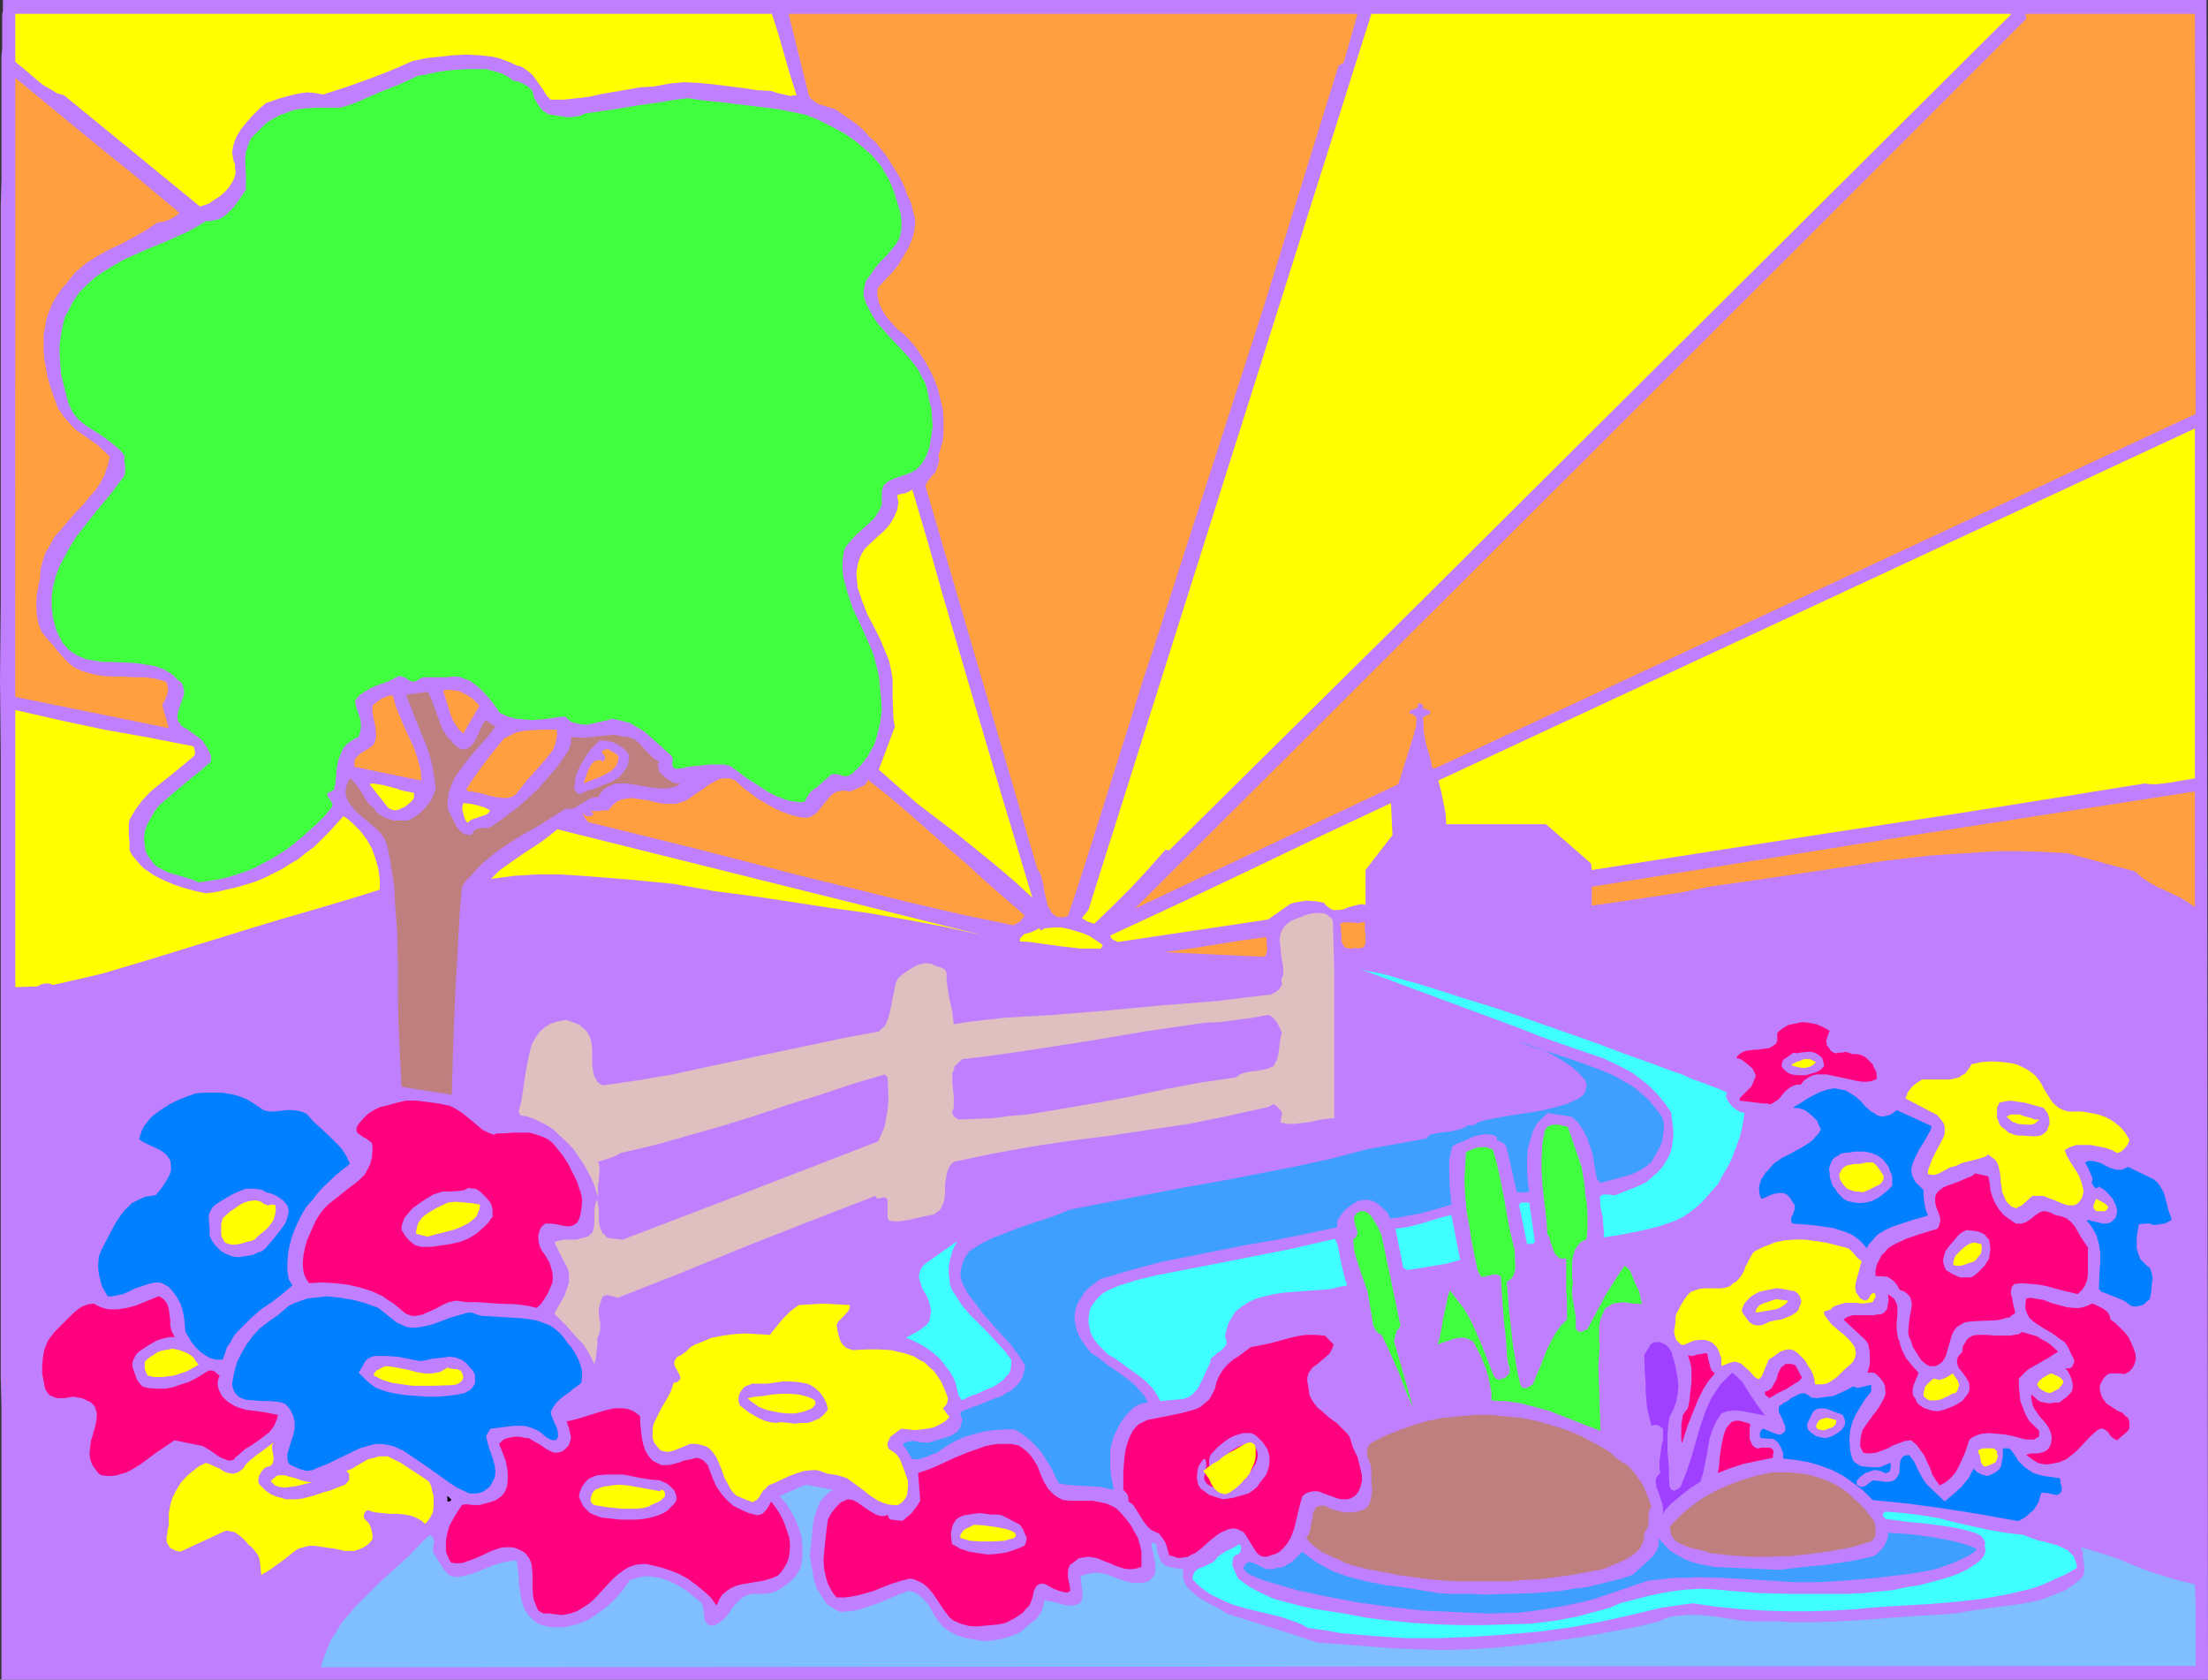 <?xml version="1.0" encoding="UTF-8" standalone="no"?>
<svg
   version="1.0"
   width="129.766mm"
   height="98.707mm"
   id="svg95"
   sodipodi:docname="Church at Dawn.wmf"
   xmlns:inkscape="http://www.inkscape.org/namespaces/inkscape"
   xmlns:sodipodi="http://sodipodi.sourceforge.net/DTD/sodipodi-0.dtd"
   xmlns="http://www.w3.org/2000/svg"
   xmlns:svg="http://www.w3.org/2000/svg">
  <rect width="100%" height="100%" fill="#333333" stroke="none"/>
  <sodipodi:namedview
     id="namedview95"
     pagecolor="#ffffff"
     bordercolor="#000000"
     borderopacity="0.25"
     inkscape:showpageshadow="2"
     inkscape:pageopacity="0.0"
     inkscape:pagecheckerboard="0"
     inkscape:deskcolor="#d1d1d1"
     inkscape:document-units="mm" />
  <defs
     id="defs1">
    <pattern
       id="WMFhbasepattern"
       patternUnits="userSpaceOnUse"
       width="6"
       height="6"
       x="0"
       y="0" />
  </defs>
  <path
     style="fill:#bf7fff;fill-opacity:1;fill-rule:evenodd;stroke:none"
     d="m 490.132,0 0.323,373.066 H 0.323 v -2.747 -17.773 -2.1 -37.807 l -0.162,-6.624 v -44.755 -7.917 -85.309 L 0,150.745 0.162,133.942 V 71.576 64.628 45.563 L 0.323,39.746 V 34.415 29.244 20.035 17.934 12.441 L 0.485,10.825 V 7.755 6.463 3.231 L 0.646,2.424 V 1.131 0.646 0.323 0 0 h 85.163 9.05 388.163 1.454 z"
     id="path1" />
  <path
     style="fill:#ffff00;fill-opacity:1;fill-rule:evenodd;stroke:none"
     d="m 171.457,3.07 1.454,4.524 1.293,4.524 1.293,4.524 1.454,4.524 h -0.646 l -0.646,0.162 -1.454,-0.323 -1.454,-0.323 -1.454,-0.485 -3.07,-0.162 -3.232,-0.485 -6.464,-0.808 -3.232,-0.323 -3.394,-0.162 -1.616,0.162 -1.616,0.162 -1.778,0.323 -1.778,0.323 -2.909,0.162 -2.747,0.485 -5.656,0.969 -2.909,0.646 -2.747,0.323 -2.909,0.323 h -2.909 l -0.97,-0.969 -0.646,-1.131 -0.808,-1.131 -0.808,-1.131 -0.808,-1.131 -0.97,-0.808 -1.131,-0.808 -0.646,-0.323 -0.808,-0.162 -1.293,-0.646 -1.293,-0.485 -1.293,-0.485 -1.454,-0.323 -2.747,-0.323 -3.07,-0.162 -3.07,0.162 -2.909,0.323 -3.07,0.323 -2.909,0.646 -4.848,2.1 -5.01,1.939 -5.01,1.777 -5.01,1.616 -1.616,-0.323 -1.778,-0.162 -1.454,0.162 -1.616,0.323 -3.07,0.808 -3.232,1.131 -1.454,1.293 -1.454,1.454 -1.293,1.454 -1.293,1.616 -0.97,1.616 -0.323,0.808 -0.323,0.969 -0.162,0.808 -0.162,0.969 0.162,0.808 0.162,0.969 0.323,0.808 v 0.969 l 0.162,0.646 -0.162,0.808 -0.162,0.646 -0.323,0.646 -0.808,1.293 -0.97,1.131 -1.131,0.969 -1.293,0.808 -1.131,0.808 L 44.44,45.886 14.221,21.166 12.605,20.681 11.312,19.873 9.858,19.065 8.565,18.096 5.979,15.834 3.394,13.733 V 3.07 Z"
     id="path2" />
  <path
     style="fill:#ff9f3f;fill-opacity:1;fill-rule:evenodd;stroke:none"
     d="m 298.475,13.895 -1.131,0.646 -16.806,54.126 -24.24,75.13 -2.424,7.271 -2.262,7.271 -9.534,30.214 -2.424,7.594 -2.424,7.271 -0.97,0.323 h -0.808 l -0.808,-0.162 -0.646,-0.485 -0.485,-0.485 -0.323,-0.646 -0.485,-0.808 -0.162,-0.808 -0.485,-1.939 -0.162,-0.969 -0.162,-1.131 -0.485,-1.777 -0.323,-0.808 -0.485,-0.646 -24.886,-85.148 0.323,-0.808 0.646,-0.808 0.646,-0.808 0.646,-0.646 0.323,-0.969 0.323,-0.969 0.162,-0.808 -0.162,-0.969 0.485,-1.616 0.485,-1.616 0.162,-1.616 v -1.777 -1.616 l -0.162,-1.939 -0.808,-3.393 -0.485,-1.777 -0.646,-1.616 -0.808,-1.777 -0.808,-1.454 -0.97,-1.616 -0.97,-1.454 -0.97,-1.293 -1.131,-1.293 -1.131,-1.131 -1.454,-1.131 -1.293,-1.454 -1.131,-1.293 -0.97,-1.616 -0.646,-1.454 -0.162,-0.808 -0.162,-0.808 v -0.969 l 0.162,-0.808 3.07,-3.231 1.454,-1.777 1.131,-1.939 1.131,-1.939 0.808,-1.939 0.323,-1.131 0.162,-0.969 0.162,-1.131 v -1.131 l -0.485,-1.777 -0.485,-1.939 -0.808,-1.616 -0.646,-1.939 -0.808,-1.616 -0.97,-1.616 -1.131,-1.777 -0.97,-1.616 -2.424,-3.07 -1.454,-1.293 -1.293,-1.454 -1.454,-1.293 -1.616,-1.131 -1.616,-1.131 -1.616,-1.131 -1.616,-0.485 -1.616,-0.485 -0.808,-0.323 -0.646,-0.485 -0.646,-0.485 -0.485,-0.646 -4.525,-18.257 h 126.371 z"
     id="path3" />
  <path
     style="fill:#ffff00;fill-opacity:1;fill-rule:evenodd;stroke:none"
     d="m 316.412,132.811 -56.722,56.065 -0.808,-0.162 -3.717,4.201 -3.878,4.201 -4.04,4.039 -4.202,4.039 -0.808,-0.323 -0.646,-0.162 -1.293,-0.808 1.454,-1.777 62.862,-199.055 h 142.208 z"
     id="path4" />
  <path
     style="fill:#ff9f3f;fill-opacity:1;fill-rule:evenodd;stroke:none"
     d="M 487.708,91.934 318.836,170.618 h -0.646 l -0.646,-2.747 -0.808,-2.747 -0.485,-2.747 -0.162,-3.07 1.616,-0.808 v -0.485 l -0.162,-0.162 -0.808,-0.323 -0.646,-0.162 v -0.323 -0.485 l -0.323,-0.162 -0.323,-0.162 h -0.323 l -0.162,0.162 v 0.485 l -0.162,0.323 -0.323,0.162 -0.323,0.162 -0.808,0.162 -0.162,0.323 -0.162,0.485 h 0.485 l 0.323,0.162 0.485,0.323 0.323,0.485 v 0.646 l -0.162,1.616 -0.323,0.646 v 0.485 l -3.555,11.31 -58.499,27.629 144.309,-143.959 53.651,-53.641 -0.162,-1.131 h 37.653 z"
     id="path5" />
  <path
     style="fill:#3fff3f;fill-opacity:1;fill-rule:evenodd;stroke:none"
     d="m 118.291,20.196 0.323,1.454 0.808,1.454 0.485,0.646 0.485,0.646 0.646,0.485 0.646,0.485 2.101,0.323 2.101,0.323 h 1.131 l 0.97,-0.162 0.97,-0.162 0.97,-0.485 5.818,-0.808 5.818,-0.969 5.656,-0.808 2.909,-0.485 2.586,-0.323 3.394,0.485 3.232,0.323 6.787,0.808 6.626,0.808 3.232,0.646 3.07,0.646 2.747,1.131 2.909,1.454 2.747,1.454 2.586,1.777 2.424,2.1 1.131,0.969 2.101,2.424 0.808,1.454 0.808,1.293 0.646,1.454 0.646,1.616 0.97,3.231 0.485,1.616 0.162,1.616 v 1.777 l -0.323,1.616 -0.323,0.808 -0.485,0.808 -1.131,1.454 -1.131,1.293 -0.646,0.646 -0.646,0.646 -1.131,1.293 -0.97,1.454 -0.97,1.293 -0.323,0.808 -0.162,0.808 -0.162,0.808 V 65.598 l 0.485,1.616 0.808,1.616 0.808,1.454 0.97,1.454 2.262,2.585 2.424,2.585 2.262,2.424 1.131,1.454 0.97,1.293 0.808,1.616 0.808,1.454 0.485,1.777 0.323,1.939 0.485,1.777 0.162,1.939 0.162,2.1 -0.323,2.1 -0.323,2.262 -0.646,1.939 -0.485,0.969 -0.485,0.808 -0.646,0.808 -0.646,0.646 -0.97,0.646 -1.293,0.485 -1.454,0.485 -1.293,0.485 -1.131,0.485 -0.485,0.323 -0.485,0.485 -0.323,0.323 -0.162,0.646 -0.162,0.646 v 0.808 1.131 0.969 l -0.485,1.131 -0.485,0.808 -0.646,0.969 -0.808,0.808 -1.616,1.454 -1.778,1.616 -1.454,1.616 -0.646,0.808 -0.485,0.969 -0.162,1.131 -0.162,1.131 v 1.777 l 0.162,1.777 0.485,1.777 0.485,1.777 1.131,3.393 1.616,3.393 1.454,3.231 1.454,3.393 0.485,1.777 0.485,1.777 0.323,1.616 0.162,1.777 0.323,2.908 0.162,2.747 -0.323,2.747 -0.646,2.585 -0.323,1.293 -0.485,1.293 -0.646,1.131 -0.646,1.131 -0.808,1.131 -0.808,0.969 -0.97,0.969 -0.97,0.969 -0.646,0.323 -0.485,0.162 h -0.646 l -0.485,-0.162 -1.131,-0.323 h -0.646 l -0.646,0.162 -0.646,0.646 -0.808,0.646 -1.616,1.454 -0.97,0.646 -0.646,0.646 -0.646,0.969 -0.485,0.969 -0.97,0.162 -1.131,-0.162 -1.131,-0.162 -1.131,-0.323 -2.101,-0.808 -2.101,-1.131 -1.939,-1.293 -2.101,-1.293 -1.939,-1.454 -1.939,-1.454 -1.454,-0.323 h -1.616 -1.454 l -1.616,0.162 -3.07,0.323 -1.454,0.323 -1.454,0.162 -0.485,-0.323 -0.323,-0.323 v -0.323 -0.323 l 0.162,-0.969 -0.162,-0.323 -0.162,-0.323 -1.616,-1.454 -1.454,-1.293 -1.454,-1.293 -1.454,-1.293 -1.616,-0.969 -1.616,-0.969 -1.778,-0.485 -2.101,-0.485 -1.131,0.323 -1.454,0.323 -1.454,0.323 -1.454,0.323 h -1.454 l -1.293,-0.323 -0.646,-0.162 -0.646,-0.323 -0.485,-0.485 -0.485,-0.485 -1.939,0.162 -1.778,0.323 -1.939,0.162 -1.616,0.162 -1.778,-0.162 -1.939,-0.162 -1.778,-0.485 -1.778,-0.808 -0.97,-1.454 -1.131,-1.454 -1.293,-1.454 -1.293,-1.293 -1.454,-1.131 -0.808,-0.485 -0.97,-0.323 -0.808,-0.323 -0.97,-0.162 h -0.97 l -0.97,0.162 H 98.576 97.606 96.637 94.859 94.051 l -0.808,0.323 -0.646,0.485 -0.646,0.162 h -0.485 l -0.97,-0.485 -0.323,-0.323 -0.485,-0.162 -0.485,-0.162 -0.485,-0.162 -2.586,1.293 -2.747,0.969 -1.293,0.646 -1.131,0.646 -1.131,0.808 -0.97,1.131 0.162,1.131 0.323,0.969 0.323,0.969 0.323,0.969 0.162,0.969 v 0.969 l -0.162,1.131 -0.323,0.969 -0.97,0.485 -0.808,0.485 -0.646,0.485 -0.646,0.646 -0.485,0.646 -0.323,0.808 -0.646,1.616 -0.323,1.616 -0.323,3.393 -0.323,1.616 -0.646,0.323 -0.808,0.323 v 0.646 l 0.162,0.323 0.646,0.808 0.162,0.485 0.162,0.323 v 0.323 l -0.323,0.485 -1.454,1.777 -1.616,1.616 -1.616,1.454 -1.778,1.616 -1.616,1.293 -1.616,1.293 -1.778,1.131 -1.778,1.131 -1.939,0.969 -1.778,0.969 -1.939,0.808 -1.939,0.646 -2.101,0.646 -2.101,0.485 -2.101,0.323 -2.262,0.323 -1.454,-0.646 -1.616,-0.485 -3.394,-0.969 -1.454,-0.646 -1.454,-0.808 -0.646,-0.646 -0.485,-0.646 -0.485,-0.646 -0.485,-0.808 -0.323,-0.808 -0.162,-0.969 -0.162,-1.616 0.162,-1.616 0.485,-1.454 0.808,-1.454 0.808,-1.454 0.97,-1.293 1.293,-1.131 2.586,-2.262 2.747,-2.262 2.586,-2.1 1.293,-1.131 1.131,-0.969 v -0.646 -0.646 l -0.485,-1.131 -0.646,-1.131 -0.808,-1.131 -0.97,-0.808 -1.131,-0.808 -1.131,-0.808 -1.131,-0.646 -0.485,-0.485 -0.485,-0.808 -0.162,-0.646 v -0.646 l 0.323,-1.293 0.485,-1.454 0.485,-1.293 0.162,-0.808 v -0.646 l -0.162,-0.646 -0.162,-0.646 -0.485,-0.646 -0.808,-0.485 -0.646,-0.808 -0.646,-0.485 -1.616,-0.969 -1.778,-0.646 -1.778,-0.323 -2.101,-0.323 -1.939,-0.162 -3.878,-0.162 h -2.101 l -1.939,-0.323 -1.778,-0.323 -1.616,-0.646 -1.616,-0.969 -0.646,-0.485 -0.646,-0.808 -0.646,-0.646 -0.485,-0.969 -0.485,-0.969 -0.485,-1.131 -0.323,-1.293 -0.323,-1.131 -0.162,-1.293 -0.162,-1.293 v -2.262 l 0.323,-2.262 0.646,-2.424 0.808,-2.1 1.131,-2.1 1.131,-2.1 1.293,-2.1 1.616,-2.1 3.07,-3.878 3.232,-3.878 1.454,-1.939 1.454,-1.939 0.162,-1.131 v -0.969 l -0.162,-1.131 v -1.293 l -0.808,-0.969 -0.808,-0.808 -1.616,-1.293 -1.778,-1.293 -1.778,-1.131 -1.778,-1.131 -1.616,-1.293 -0.646,-0.808 -0.646,-0.808 -0.485,-0.969 -0.485,-1.131 -1.131,-4.362 -0.485,-2.1 -0.162,-2.1 -0.162,-2.1 v -2.424 l 0.323,-2.262 0.485,-2.424 0.323,-1.293 0.646,-1.131 1.131,-2.262 1.454,-2.1 1.778,-1.777 1.778,-1.616 1.939,-1.293 2.101,-1.293 2.262,-1.293 4.686,-2.1 4.686,-1.939 4.686,-2.1 2.101,-1.131 2.101,-1.293 h 0.97 l 1.454,-0.323 0.646,-0.162 1.293,-0.808 0.97,-0.969 0.97,-0.969 0.808,-1.131 1.778,-2.585 v -1.616 -1.777 l -0.162,-3.393 0.162,-1.616 0.485,-1.454 0.323,-0.808 0.323,-0.808 0.646,-0.646 0.646,-0.646 0.97,-0.969 0.97,-0.969 1.131,-0.808 0.97,-0.485 1.131,-0.646 0.97,-0.323 2.262,-0.808 2.262,-0.323 2.424,-0.162 h 2.747 2.747 l 2.101,-0.646 2.101,-0.808 4.363,-1.939 4.525,-1.777 4.202,-1.939 1.293,-0.162 1.293,-0.323 2.586,-0.485 2.747,-0.323 2.909,-0.162 h 2.747 1.454 l 1.293,0.323 1.293,0.323 1.293,0.485 1.131,0.646 1.131,0.808 0.97,0.162 1.131,0.485 1.131,0.646 z"
     id="path6" />
  <path
     style="fill:#ff9f3f;fill-opacity:1;fill-rule:evenodd;stroke:none"
     d="m 39.915,47.34 -1.131,0.808 -1.131,0.646 -1.454,0.485 -1.293,0.162 -2.586,1.777 -2.586,1.454 -2.747,1.454 -2.747,1.293 -2.586,1.454 -2.586,1.616 -1.131,0.969 -1.131,0.969 -0.97,1.131 -0.97,1.293 -1.293,1.454 -0.97,1.454 -0.97,1.616 -0.646,1.616 -0.646,1.777 -0.323,1.777 -0.323,1.777 v 1.777 1.777 l 0.162,1.939 0.323,1.777 0.323,1.939 0.485,1.777 0.646,1.939 1.293,3.555 0.646,0.808 0.485,0.808 1.293,1.454 1.293,1.454 1.616,1.131 3.232,2.262 1.454,1.293 1.454,1.454 -0.485,1.939 -0.646,1.939 -0.808,1.616 -1.131,1.777 -1.293,1.454 -1.293,1.616 -2.747,2.908 -2.586,3.07 -1.293,1.454 -0.97,1.777 -0.97,1.616 -0.646,1.777 -0.485,1.939 -0.162,2.1 -0.323,1.616 -0.323,1.616 -0.162,1.777 v 1.777 l 0.162,1.777 0.323,1.616 0.646,1.616 0.485,0.646 0.485,0.646 1.778,1.939 0.808,1.131 1.778,1.939 0.97,0.969 1.131,0.808 1.454,0.646 0.97,0.323 1.131,0.323 2.262,0.485 2.424,0.162 h 2.424 l 2.424,0.162 h 2.424 l 2.424,0.323 1.131,0.323 1.131,0.323 0.323,0.646 0.162,0.808 v 0.646 l -0.162,0.646 -0.485,1.293 -0.646,1.131 1.454,5.17 -34.098,-6.948 V 17.288 l 9.211,7.594 9.05,7.432 9.211,7.432 z"
     id="path7" />
  <path
     style="fill:#ffff00;fill-opacity:1;fill-rule:evenodd;stroke:none"
     d="m 487.547,172.88 -2.909,0.485 -2.747,0.485 -1.454,0.162 -1.293,0.162 h -1.454 l -1.293,-0.162 -4.04,0.646 -4.04,0.646 -4.04,0.646 -3.878,0.646 -26.341,4.201 -26.664,4.039 -26.987,4.201 -26.826,4.201 -0.162,-1.454 -10.019,-8.725 h -22.139 l -0.162,-2.424 -0.485,-2.424 -0.485,-2.424 -0.646,-2.424 168.064,-78.2 z"
     id="path8" />
  <path
     style="fill:#ffff00;fill-opacity:1;fill-rule:evenodd;stroke:none"
     d="m 202.646,108.737 3.394,11.472 3.232,11.472 6.626,22.62 6.626,22.458 6.787,22.62 -4.04,-3.716 -4.202,-3.555 -4.363,-3.555 -4.202,-3.393 -8.888,-6.786 -4.202,-3.716 -4.202,-3.716 3.555,-9.533 v 0 l -0.323,-1.939 -0.162,-4.201 v -2.1 -2.262 l -0.323,-1.939 -0.485,-2.262 -0.808,-1.939 -1.131,-2.747 -1.454,-2.908 -1.454,-2.747 -1.131,-2.908 -0.485,-1.454 -0.485,-1.454 -0.162,-1.616 -0.162,-1.454 0.162,-1.293 0.323,-1.454 0.646,-1.616 0.808,-1.293 2.747,-2.585 1.454,-1.293 1.293,-1.454 0.97,-1.616 0.323,-0.808 0.323,-0.646 0.162,-0.969 0.162,-0.808 -0.162,-0.808 -0.162,-0.808 0.808,-0.323 0.97,-0.162 0.808,-0.323 0.323,-0.162 z"
     id="path9" />
  <path
     style="fill:#ff9f3f;fill-opacity:1;fill-rule:evenodd;stroke:none"
     d="m 106.494,156.723 -3.555,6.14 -0.97,-0.808 -0.808,-1.131 -0.646,-1.131 -0.485,-1.293 -1.616,-5.17 1.293,-0.162 1.131,0.162 1.131,0.162 0.97,0.485 0.97,0.485 0.97,0.646 0.808,0.808 z"
     id="path10" />
  <path
     style="fill:#bf7f7f;fill-opacity:1;fill-rule:evenodd;stroke:none"
     d="m 102.454,166.418 h 0.646 l 0.646,-0.162 0.485,-0.323 0.485,-0.323 0.646,-0.808 0.485,-0.969 0.485,-0.969 0.485,-1.131 0.485,-0.969 0.646,-0.808 2.101,1.454 v 0 l -1.616,2.1 -3.717,4.201 -1.778,2.262 -1.616,2.262 -0.646,1.131 -0.485,1.293 -0.485,1.293 -0.162,1.293 -0.162,1.293 0.162,1.454 0.485,0.808 0.97,1.939 0.485,0.969 0.646,0.808 0.646,0.485 0.485,0.323 h 0.485 l 0.485,0.162 0.646,-0.162 0.162,-0.323 0.162,-0.323 0.485,-0.485 0.646,-0.162 0.646,-0.162 h 0.808 0.808 l 0.646,-0.323 0.485,-0.323 2.424,-1.777 2.586,-1.939 2.424,-2.1 2.424,-2.262 2.101,-2.424 2.101,-2.424 1.778,-2.585 0.808,-1.293 0.485,-1.454 v -1.293 l 1.616,0.162 h 1.454 l 3.07,-0.323 1.616,-0.162 1.454,-0.162 1.293,0.162 1.454,0.323 h 0.646 l 0.646,0.162 0.97,0.485 0.808,0.646 1.616,1.777 0.808,0.808 0.97,0.969 1.131,0.646 -0.323,0.646 0.162,0.808 0.162,0.646 0.485,0.646 1.131,0.969 1.293,0.808 0.808,0.323 h 1.131 l -1.131,0.646 -1.131,0.323 -1.293,0.162 h -1.131 l -2.586,-0.323 -2.586,-0.485 -2.424,-0.323 h -1.131 -1.131 l -1.131,0.485 -0.97,0.485 -0.97,0.808 -0.808,1.293 h -0.97 l -0.97,0.323 -1.778,1.131 -0.808,0.485 -0.808,0.485 -0.97,0.162 h -0.97 l -3.07,1.939 -3.07,1.939 -3.232,1.777 -3.07,1.939 -3.07,2.1 -2.747,2.262 -1.293,1.293 -1.131,1.293 -1.293,1.293 -0.97,1.454 -0.485,5.655 -0.323,5.817 -0.646,11.633 -0.485,11.795 -0.162,5.655 -0.162,5.655 -11.15,-1.777 -0.162,-3.07 -0.162,-3.231 -0.323,-6.786 -0.162,-6.948 v -6.948 l -0.162,-7.109 -0.485,-6.786 -0.162,-3.393 -0.485,-3.231 -0.485,-3.07 -0.646,-3.07 -0.323,-0.969 -0.646,-1.131 -0.646,-0.808 -0.808,-0.808 -1.939,-1.616 -1.939,-1.616 -0.808,-0.808 -0.646,-0.808 -0.646,-0.808 -0.485,-0.969 -0.323,-0.969 v -0.969 l 0.323,-1.293 0.323,-0.646 0.323,-0.646 0.808,0.646 0.646,0.808 1.131,1.616 1.131,1.939 0.646,0.808 0.97,0.808 0.646,0.969 0.97,0.646 0.808,0.485 0.97,0.323 0.97,0.323 h 1.131 1.939 l 1.131,-0.485 0.97,-0.646 0.97,-0.808 0.808,-0.808 0.808,-0.969 0.646,-0.969 0.485,-1.131 0.485,-1.131 -0.323,-2.585 -0.485,-2.747 -0.646,-2.585 -0.97,-2.585 -2.101,-5.17 -2.101,-5.332 4.848,-0.646 0.808,1.616 0.646,1.777 0.646,1.777 0.646,1.777 0.646,1.616 1.131,1.616 0.646,0.646 0.646,0.808 0.808,0.646 z"
     id="path11" />
  <path
     style="fill:#ff9f3f;fill-opacity:1;fill-rule:evenodd;stroke:none"
     d="m 87.264,154.461 0.646,2.424 0.97,2.424 0.97,2.262 2.101,4.524 0.808,2.424 0.646,2.424 0.162,1.293 v 1.131 l -14.867,-3.07 v -0.646 -0.485 l 0.162,-0.646 0.323,-0.323 0.808,-0.808 2.101,-1.293 0.808,-0.646 0.323,-0.485 0.162,-0.646 0.162,-0.646 v -0.646 l -0.162,-1.616 -0.323,-1.454 -0.323,-1.616 v -1.616 l 0.97,-0.808 1.131,-0.808 1.293,-0.485 0.485,-0.162 z"
     id="path12" />
  <path
     style="fill:#ffff00;fill-opacity:1;fill-rule:evenodd;stroke:none"
     d="m 42.986,165.771 0.162,0.485 0.162,0.646 v 0.485 l -0.162,0.485 -1.939,1.616 -1.939,1.616 -4.04,3.231 -1.939,1.616 -1.778,1.939 -1.454,1.939 -0.646,1.131 -0.646,1.131 -0.162,0.808 v 0.646 1.777 l 0.162,1.777 v 1.777 l 0.646,1.131 0.808,0.969 0.808,0.969 0.97,0.969 0.97,0.646 1.131,0.808 2.262,1.131 2.262,0.969 2.424,0.808 2.424,0.646 2.262,0.485 2.424,-0.323 2.101,-0.485 2.101,-0.485 2.262,-0.646 2.101,-0.646 1.939,-0.808 1.939,-0.969 1.939,-0.969 1.778,-1.131 1.939,-1.131 1.778,-1.454 1.778,-1.293 1.616,-1.616 1.616,-1.616 1.616,-1.777 1.616,-1.777 0.97,0.646 0.97,0.808 1.778,1.777 1.454,1.939 1.131,1.939 0.808,2.262 0.646,2.262 0.323,2.424 v 2.262 l -7.272,2.262 -7.11,2.1 -7.272,2.1 -6.949,2.1 -10.989,3.393 -10.989,3.393 -10.827,3.231 -5.494,1.293 -5.656,1.293 -0.808,-0.323 h -0.808 l -0.97,0.162 -0.97,0.485 -4.848,0.162 v -61.558 l 9.858,2.262 9.858,2.1 10.019,1.777 z"
     id="path13" />
  <path
     style="fill:#ff9f3f;fill-opacity:1;fill-rule:evenodd;stroke:none"
     d="m 123.624,162.055 0.162,0.969 -0.162,0.808 -0.162,0.969 -0.323,0.969 -0.323,0.808 -0.485,0.646 -1.293,1.616 -1.293,1.454 -1.454,1.616 -1.293,1.454 -1.131,1.454 -0.646,0.808 -0.485,0.646 -0.646,0.485 -0.646,0.323 -0.808,0.162 h -0.808 l -1.454,-0.162 -1.616,-0.323 -1.616,-0.485 -1.616,-0.323 -0.808,-0.162 h -0.646 l -0.323,-0.162 -0.162,-0.323 0.808,-1.293 0.97,-1.454 2.101,-2.908 2.262,-2.908 2.262,-2.747 1.293,-0.646 1.293,-0.646 1.454,-0.323 1.454,-0.162 3.07,-0.162 z"
     id="path14" />
  <path
     style="fill:#bf7fff;fill-opacity:1;fill-rule:evenodd;stroke:none"
     d="m 139.784,167.872 -0.162,0.969 -0.162,0.969 -0.323,0.808 -0.646,0.808 -0.485,0.646 -0.646,0.646 -1.616,0.969 -1.778,0.646 -1.778,0.808 -1.778,0.485 -1.616,0.808 -0.323,-0.162 -0.323,-0.162 -0.323,-0.485 -0.323,-0.646 0.162,-0.808 0.162,-1.454 0.485,-1.454 0.646,-1.293 0.646,-1.131 0.808,-1.293 0.808,-1.131 0.97,-0.969 0.97,-0.969 h 1.131 l 0.97,0.162 0.808,0.162 0.97,0.485 0.808,0.485 0.808,0.646 0.646,0.646 z"
     id="path15" />
  <path
     style="fill:#ff9f3f;fill-opacity:1;fill-rule:evenodd;stroke:none"
     d="m 137.36,167.872 v 0.646 l -0.162,0.646 -0.162,0.646 -0.323,0.485 -0.97,0.969 -1.131,0.646 -1.293,0.646 -1.293,0.485 -1.293,0.485 -1.131,0.485 0.323,-0.969 0.323,-0.808 0.323,-0.969 0.485,-0.969 0.485,-0.808 0.646,-0.485 0.485,-0.162 h 0.323 0.485 l 0.485,0.323 0.323,-0.485 0.162,-0.323 -0.162,-0.485 -0.323,-0.323 -0.323,-0.646 0.485,-0.323 0.485,-0.162 h 0.646 l 0.323,0.323 0.97,0.485 z"
     id="path16" />
  <path
     style="fill:#ff9f3f;fill-opacity:1;fill-rule:evenodd;stroke:none"
     d="m 177.437,181.444 0.97,0.162 h 0.97 l 0.646,-0.162 0.808,-0.485 0.646,-0.485 0.485,-0.646 2.262,-2.747 0.485,-0.485 0.646,-0.485 0.646,-0.323 0.97,-0.162 h 0.808 l 0.97,0.162 1.293,-0.485 1.131,-0.485 0.97,-0.485 0.323,-0.485 0.323,-0.646 4.525,3.555 4.363,3.716 8.565,7.594 4.363,3.716 4.202,3.878 8.726,7.594 -0.162,0.485 -0.323,0.323 -0.485,0.646 -0.646,0.323 -0.808,0.485 -11.635,-2.424 -11.797,-2.747 -11.797,-2.908 -11.958,-2.908 -11.797,-3.07 -11.958,-3.07 -11.797,-2.908 -11.797,-2.908 -0.323,-0.485 -0.323,-0.485 -0.323,-0.485 v -0.646 l 0.323,0.646 0.485,0.162 h 0.646 l 0.485,-0.162 0.323,-0.323 -0.808,-0.808 0.485,0.162 h 0.646 0.808 l 0.97,-0.162 h 0.646 0.485 l 0.97,-1.131 0.97,-0.808 0.97,-0.485 1.131,-0.162 1.131,-0.162 1.131,0.162 2.424,0.323 2.586,0.646 1.131,0.162 h 1.293 1.293 l 1.131,-0.323 1.293,-0.485 1.131,-0.808 1.131,-0.808 1.293,-0.808 1.293,-0.969 1.131,-0.646 1.293,-0.646 0.808,-0.162 h 0.646 0.646 l 0.646,0.162 0.808,0.323 0.646,0.646 1.454,1.293 1.616,1.131 1.454,1.131 1.778,0.969 1.616,0.969 1.778,0.808 1.778,0.646 z"
     id="path17" />
  <path
     style="fill:#ffff00;fill-opacity:1;fill-rule:evenodd;stroke:none"
     d="m 91.95,176.112 v 0.646 0.485 l -0.323,0.485 -0.485,0.485 -0.97,0.808 -0.485,0.323 -0.485,0.162 -0.646,0.323 -0.808,0.162 -0.646,-0.162 -0.808,-0.323 -4.202,-5.332 0.646,-0.162 2.262,0.323 2.424,0.646 2.101,0.646 z"
     id="path18" />
  <path
     style="fill:#ff9f3f;fill-opacity:1;fill-rule:evenodd;stroke:none"
     d="m 487.547,201.478 -1.616,-1.131 -1.616,-0.969 -3.394,-1.616 -1.778,-0.808 -1.778,-0.969 -1.616,-1.131 -1.454,-1.293 -15.029,-4.039 -5.333,-0.323 -5.171,-0.162 h -5.01 l -5.01,0.323 -5.01,0.323 -4.848,0.323 -9.858,1.131 -9.696,1.454 -9.696,1.454 -9.858,1.454 -10.181,1.454 -6.302,1.293 -6.464,0.969 -6.464,0.969 -6.787,0.969 v -4.201 l 72.558,-11.633 61.408,-9.533 z"
     id="path19" />
  <path
     style="fill:#ffff00;fill-opacity:1;fill-rule:evenodd;stroke:none"
     d="m 303.323,193.238 v 7.755 l -0.646,-0.162 h -0.485 l -1.293,0.323 -1.293,0.323 -1.131,0.485 -1.131,0.162 h -0.646 -0.485 l -0.485,-0.162 -0.485,-0.323 -0.646,-0.485 -0.485,-0.646 -1.778,-0.323 -2.101,-0.162 -0.97,0.162 -0.97,0.162 -0.97,0.162 -0.808,0.323 v 0 l -4.848,3.393 -33.451,5.009 -0.485,-0.323 -0.485,-0.162 -0.485,-0.485 v -0.162 l -0.162,-0.323 15.675,-7.271 15.675,-7.432 15.514,-7.432 15.514,-7.271 0.323,7.109 z"
     id="path20" />
  <path
     style="fill:#ffff00;fill-opacity:1;fill-rule:evenodd;stroke:none"
     d="m 108.918,179.989 -0.485,0.646 -0.485,0.323 -1.454,0.485 -1.454,0.485 -0.646,0.323 -0.485,0.485 -0.323,-0.323 -0.323,-0.485 -0.323,-1.131 -0.162,-0.646 -0.162,-0.646 0.162,-0.646 0.162,-0.485 1.616,0.162 1.454,0.323 1.616,0.485 z"
     id="path21" />
  <path
     style="fill:#ffff00;fill-opacity:1;fill-rule:evenodd;stroke:none"
     d="m 218.483,207.78 -4.363,-0.969 -4.363,-0.969 -8.565,-1.616 -8.403,-1.454 -8.403,-1.131 -8.403,-1.293 -8.565,-1.293 -8.726,-1.131 -4.525,-0.808 -4.525,-0.808 -10.019,-0.969 -10.181,-0.808 -5.171,-0.323 h -5.01 l -5.171,0.323 -2.424,0.323 -2.586,0.323 1.778,-1.777 1.778,-1.293 3.717,-2.585 3.717,-2.424 1.939,-1.454 1.778,-1.454 z"
     id="path22" />
  <path
     style="fill:#dfbfbf;fill-opacity:1;fill-rule:evenodd;stroke:none"
     d="m 296.051,204.387 0.162,5.493 0.162,5.493 v 10.987 10.987 10.987 l -1.454,0.162 -1.454,0.162 -3.07,0.646 -1.616,0.162 -1.454,0.162 h -1.454 l -1.454,-0.323 0.162,-0.969 0.162,-0.808 v -0.485 l -0.323,-0.485 -0.323,-0.323 -0.485,-0.485 -0.323,-0.323 -0.323,-0.162 -0.485,0.162 -0.485,0.323 -0.485,0.162 -4.363,0.969 -4.363,0.969 -8.726,1.777 -8.726,1.293 -8.565,1.293 -8.888,1.131 -8.565,1.293 -8.888,1.616 -8.565,1.777 -0.646,0.646 -0.485,0.808 -0.323,0.808 -0.162,0.808 -0.323,1.939 v 1.777 l -0.162,1.777 -0.323,0.808 -0.323,0.808 -0.485,0.646 -0.646,0.485 -0.808,0.485 -1.131,0.162 -2.101,0.485 -2.101,0.485 -1.131,0.162 -0.97,0.162 h -1.131 l -1.131,-0.162 -0.162,-0.323 -0.162,-0.485 v -0.808 -1.131 -0.969 -0.808 l -0.162,-0.323 -0.162,-0.162 -0.323,-0.162 h -0.323 l -0.646,0.162 -0.646,0.162 -0.485,-0.646 -7.11,2.747 -7.11,2.747 -14.382,5.655 -14.221,5.817 -14.382,5.655 -0.97,-0.323 -0.97,-0.162 -0.323,-0.162 -0.485,0.162 -0.485,0.162 -0.323,0.485 -0.323,1.131 -0.323,1.131 v 1.131 l 0.323,2.262 v 1.131 l -0.162,0.969 -0.485,0.969 v 1.616 l -0.162,1.454 -0.162,1.454 -0.323,1.293 -0.808,-1.616 -0.808,-1.454 -0.97,-1.454 -1.293,-1.293 -2.424,-2.747 -2.586,-2.585 0.646,-1.293 1.616,-2.747 0.485,-1.454 0.485,-1.454 v -0.808 -0.646 -0.808 l -0.323,-0.808 -0.323,-0.808 -0.485,-0.808 -2.101,-4.201 0.646,-0.323 0.646,-0.162 0.646,-0.162 h 2.424 0.646 l 0.97,-0.323 0.808,-0.162 0.646,-0.162 0.485,-0.485 0.485,-0.323 0.162,-0.485 0.162,-0.646 0.162,-1.131 v -1.454 -1.293 l 0.162,-1.293 0.162,-0.485 0.323,-0.646 0.162,1.131 0.162,1.131 v 2.424 l 0.162,1.131 0.485,1.131 0.162,0.485 0.485,0.323 0.323,0.485 0.646,0.323 3.07,0.323 28.28,-10.825 14.221,-5.493 14.221,-5.493 0.808,-1.777 0.646,-1.616 0.323,-1.777 0.323,-1.777 0.162,-1.939 v -1.777 l -0.162,-3.555 -0.646,-0.646 -7.11,2.1 -7.272,2.424 -7.272,2.262 -7.272,2.424 -7.272,2.262 -7.434,2.1 -7.434,2.1 -7.595,1.777 -1.131,0.646 -1.293,0.485 -2.586,0.808 0.162,0.485 0.162,0.646 v 1.293 l -0.162,1.293 v 0.646 l -0.162,0.485 v 3.07 l -0.97,-3.07 -0.646,-1.454 -0.808,-1.454 -0.808,-1.454 -0.97,-1.454 -0.97,-1.454 -1.131,-1.293 -1.131,-1.131 -1.293,-1.131 -1.131,-1.131 -1.454,-0.969 -1.293,-0.646 -1.616,-0.808 -1.454,-0.485 -1.616,-0.323 -0.323,-0.808 0.323,-1.293 0.323,-1.454 0.485,-3.231 0.485,-3.231 0.646,-3.231 0.323,-1.454 0.485,-1.454 0.808,-1.293 0.808,-1.131 1.131,-0.969 1.293,-0.808 1.616,-0.485 0.808,-0.162 0.97,-0.162 1.454,0.485 1.616,0.646 0.646,0.646 0.646,0.485 0.485,0.646 0.323,0.646 0.323,0.808 0.162,0.646 0.162,1.616 v 3.07 l 0.162,1.454 0.162,0.808 0.162,0.646 0.323,0.485 0.323,0.646 0.646,0.485 0.646,0.323 7.757,-1.131 7.595,-1.293 7.434,-1.616 7.595,-1.616 7.595,-1.616 7.757,-1.616 7.595,-1.616 7.918,-1.454 0.646,-0.646 0.646,-0.485 0.323,-0.646 0.323,-0.808 0.485,-1.616 0.323,-1.616 0.646,-3.231 0.323,-1.616 0.646,-1.293 0.97,-0.808 0.97,-0.646 0.97,-0.646 1.131,-0.646 0.97,-0.323 1.131,-0.162 1.131,0.162 0.485,0.162 0.646,0.323 1.454,0.485 0.485,0.323 0.162,0.323 0.162,0.323 v 1.454 l 0.162,1.454 0.485,2.908 0.646,2.908 0.323,2.747 2.909,-0.485 2.747,-0.323 5.656,-0.646 5.494,-0.323 5.494,-0.323 11.797,-0.969 12.12,-1.131 12.282,-0.969 11.958,-1.454 0.97,-0.485 0.808,-0.646 0.323,-0.485 0.323,-0.485 v -0.485 l -0.162,-0.646 0.323,-0.808 0.162,-0.808 v -0.969 l -0.162,-0.969 -0.323,-1.939 -0.162,-1.939 -0.162,-0.969 v -0.969 l 0.162,-0.808 0.323,-0.808 0.485,-0.808 0.646,-0.646 0.808,-0.646 1.131,-0.485 0.97,-0.323 1.131,-0.485 1.131,-0.323 1.131,-0.162 h 1.131 l 1.131,0.162 0.485,0.323 0.323,0.323 0.485,0.323 z"
     id="path23" />
  <path
     style="fill:#ff9f3f;fill-opacity:1;fill-rule:evenodd;stroke:none"
     d="m 303.161,204.71 v 0.808 0.485 0.485 l 0.162,1.131 v 0.969 0.969 l -0.162,0.323 -0.162,0.323 -0.323,0.323 h -0.485 l -0.485,0.162 -0.646,-0.162 -0.646,0.162 h -0.646 l -0.485,-0.162 h -0.485 l -0.162,-0.323 -0.323,-0.323 -0.323,-0.808 v -0.969 l -0.162,-2.1 -0.162,-0.808 0.646,-0.323 h 0.646 1.454 l 1.293,0.162 0.808,-0.162 z"
     id="path24" />
  <path
     style="fill:#ffff00;fill-opacity:1;fill-rule:evenodd;stroke:none"
     d="m 232.381,206.164 1.778,-0.162 h 1.616 l 1.616,0.323 1.616,0.485 1.616,0.485 1.454,0.646 1.454,0.969 1.454,0.969 -0.485,0.808 h -2.101 -2.262 l -4.363,-0.485 -4.686,-0.646 -2.262,-0.323 -2.262,-0.162 v -0.646 l 0.485,-0.485 0.485,-0.485 0.646,-0.162 0.646,-0.162 1.454,-0.646 0.485,-0.323 0.323,0.323 0.162,0.162 0.323,-0.162 0.323,-0.162 0.162,-0.162 z"
     id="path25" />
  <path
     style="fill:#ff9f3f;fill-opacity:1;fill-rule:evenodd;stroke:none"
     d="m 281.345,208.103 v 0.485 0.646 l 0.162,1.616 -0.162,0.646 -0.162,0.646 -0.162,0.162 -0.323,0.162 h -0.808 l -21.17,-0.969 5.656,-0.808 11.15,-1.777 z"
     id="path26" />
  <path
     style="fill:#bf7fff;fill-opacity:1;fill-rule:evenodd;stroke:none"
     d="m 284.739,229.43 -0.323,1.131 -0.162,1.293 -0.162,1.131 -0.162,1.293 -0.323,1.131 -0.485,0.969 -0.323,0.485 -0.485,0.162 -0.646,0.323 -0.646,0.162 -0.97,0.162 -0.808,0.162 -1.616,0.162 -1.454,0.323 -0.808,0.323 -0.808,0.646 -7.757,1.131 -7.757,1.454 -7.595,1.616 -7.757,1.454 -7.595,1.293 -7.757,1.293 -3.878,0.323 -3.717,0.485 -3.878,0.162 -3.878,0.162 -0.646,-0.323 -0.485,-0.485 -0.323,-0.485 v -0.323 -0.323 l 0.323,-0.646 v -0.808 -1.616 l -0.323,-3.231 v -1.454 -0.646 l 0.323,-0.646 0.162,-0.808 0.485,-0.485 0.485,-0.485 0.808,-0.646 6.626,-0.808 6.787,-0.969 13.574,-2.1 6.787,-1.131 6.626,-1.131 6.626,-0.969 6.626,-0.969 3.555,-0.162 3.717,-0.485 3.555,-0.485 3.555,-0.646 0.485,0.323 0.485,0.323 0.808,0.969 0.646,1.293 z"
     id="path27" />
  <path
     style="fill:#3fffff;fill-opacity:1;fill-rule:evenodd;stroke:none"
     d="m 383.638,242.679 v 0.162 l -0.162,0.162 v 0.162 l -0.162,0.323 0.646,1.293 0.97,1.131 1.131,0.808 0.646,0.323 0.808,0.162 -0.323,1.939 -0.323,1.777 -0.485,1.777 -0.646,1.777 -0.646,1.777 -0.646,1.616 -0.97,1.777 -0.97,1.616 -0.808,1.616 -1.293,1.454 -1.131,1.293 -1.293,1.454 -1.293,1.131 -1.454,1.131 -1.454,0.969 -1.616,0.808 -3.717,1.293 -4.04,0.969 -4.04,0.808 -4.202,0.646 0.162,-1.131 -0.162,-1.131 -0.162,-2.262 -0.485,-2.262 -0.162,-2.262 0.485,-0.323 0.323,-0.162 h 1.131 l 0.97,0.162 h 0.485 l 0.485,-0.162 3.232,-1.293 1.616,-0.646 1.616,-0.808 1.293,-1.131 1.293,-1.131 1.131,-1.293 0.97,-1.616 0.646,-1.293 0.323,-1.293 0.162,-1.131 0.162,-1.293 v -1.454 l -0.162,-1.293 -0.323,-2.585 -1.454,-2.1 -1.616,-1.939 -1.778,-1.777 -1.778,-1.454 -1.939,-1.454 -2.101,-1.131 -2.262,-1.131 -2.101,-0.969 -4.686,-1.616 -4.686,-1.616 -4.525,-1.616 -4.525,-1.777 -35.714,-13.249 1.778,0.485 1.939,0.323 2.101,0.485 2.262,0.646 2.262,0.646 2.424,0.646 2.586,0.808 2.586,0.808 5.494,1.777 5.818,1.777 5.818,1.939 5.979,2.1 11.958,4.201 5.494,2.1 5.494,1.939 2.586,0.969 2.586,0.969 2.424,0.808 2.101,0.969 2.262,0.808 2.101,0.808 1.778,0.646 z"
     id="path28" />
  <path
     style="fill:#ff007f;fill-opacity:1;fill-rule:evenodd;stroke:none"
     d="m 406.424,228.945 -0.323,0.808 -0.323,0.969 -0.162,0.485 0.162,0.485 v 0.485 l 0.323,0.323 0.323,0.485 0.162,0.323 0.646,0.485 0.646,0.162 0.646,-0.162 h 0.646 l 0.808,-0.162 0.646,0.162 0.808,0.323 h 0.808 l 0.97,0.162 0.808,0.323 0.646,0.485 0.646,0.646 0.646,0.646 0.323,0.808 0.485,0.808 0.162,1.616 -1.131,0.485 -0.97,0.162 h -1.131 l -1.131,-0.162 -2.262,-0.485 -2.262,-0.485 -2.262,-0.485 h -0.97 -1.131 l -0.97,0.162 -0.97,0.485 -0.97,0.646 -0.808,0.969 h -0.808 l -0.646,0.162 -0.646,0.323 -0.485,0.323 -0.808,0.646 -0.808,0.969 -0.646,0.808 -0.97,0.646 -0.485,0.323 -0.485,0.162 -0.646,-0.162 h -0.808 l -5.333,-0.646 0.162,-0.646 0.485,-0.485 0.97,-0.969 0.97,-0.969 0.323,-0.646 0.323,-0.808 0.323,-0.646 v -0.646 l -0.323,-0.646 -0.323,-0.646 -1.293,-1.131 -1.293,-0.969 h -0.162 l -0.323,-0.162 h -0.323 l -0.162,-0.323 0.485,-0.485 0.646,-0.485 0.646,-0.323 0.808,-0.162 1.454,-0.162 h 0.808 l 0.808,-0.162 1.454,-0.162 0.646,-0.323 0.485,-0.323 0.485,-0.323 0.323,-0.646 v -0.808 -0.969 l 0.646,-0.646 0.485,-0.323 1.293,-0.808 1.616,-0.323 1.454,-0.323 1.616,0.162 1.616,0.323 1.454,0.646 z"
     id="path29" />
  <path
     style="fill:#3f9fff;fill-opacity:1;fill-rule:evenodd;stroke:none"
     d="m 369.256,248.172 0.323,1.293 v 1.454 l -0.162,1.131 -0.162,1.293 -0.485,1.293 -0.646,1.131 -0.646,1.131 -0.646,1.131 -1.293,1.131 -1.293,0.808 -1.293,0.646 -1.454,0.485 -2.909,0.808 -3.07,0.808 -0.808,-0.808 -0.646,-3.716 -0.323,-1.939 -0.646,-1.939 -0.646,-1.777 -0.808,-1.616 -1.131,-1.616 -1.454,-1.293 -5.333,-0.808 -0.808,0.808 -0.808,0.808 -0.808,0.808 -0.485,0.969 -0.485,1.131 -0.323,1.131 -0.646,2.262 -0.162,2.424 v 2.424 l 0.162,2.424 0.323,2.262 -0.646,0.162 h -0.646 -0.808 -0.646 l -2.262,-9.856 -0.323,-0.646 -0.485,-0.485 -1.454,-0.646 0.162,-0.646 -0.646,-0.323 -0.646,-0.162 -1.131,-0.162 -1.293,0.162 -1.454,0.323 -2.424,1.131 -1.293,0.485 -1.131,0.646 -0.323,1.454 -0.323,1.454 v 1.777 1.616 l 0.162,3.393 0.323,3.231 -3.394,0.969 -3.394,0.969 -3.555,0.646 -1.616,0.323 -1.778,0.162 -0.162,-0.646 -0.323,-0.646 -0.97,-0.969 -1.131,-0.969 -1.131,-0.646 -1.293,-0.323 -1.131,0.162 -0.97,0.162 -0.97,0.646 -0.97,0.646 -0.808,0.646 -0.808,0.969 -0.646,0.969 -0.323,0.485 v 0.485 0.485 0.485 l -6.787,1.454 -6.464,1.293 -6.626,1.131 -6.464,1.293 -6.464,1.293 -6.464,1.293 -6.626,1.777 -6.626,1.939 -1.131,0.808 -1.293,0.969 -1.131,1.131 -0.808,1.293 -0.808,1.293 -0.485,1.454 -0.162,1.454 v 0.808 l 0.162,0.808 0.323,1.454 0.646,1.454 0.808,1.293 0.808,1.131 0.97,1.131 1.293,0.808 2.424,1.939 1.293,0.808 1.131,0.808 2.586,1.939 1.131,0.969 0.97,1.131 0.97,1.131 0.808,1.454 -1.131,0.162 -0.97,0.323 -1.131,0.646 -0.808,0.808 -0.808,0.808 -0.808,1.131 -0.646,0.969 -0.485,0.969 -0.808,1.616 -0.485,1.616 -0.323,1.616 v 1.939 1.777 l 0.162,1.777 0.323,1.616 0.323,1.616 -1.616,-0.323 -1.454,-0.323 -2.747,-0.162 -3.07,-0.162 -1.616,-0.162 -1.778,-0.323 -1.616,-3.393 -1.131,-1.777 -0.97,-1.616 -1.293,-1.454 -1.454,-1.454 -1.454,-1.131 -1.778,-1.131 h -2.262 l -2.424,0.162 -2.262,0.323 -2.424,0.646 -2.101,0.646 -2.101,0.969 -1.939,1.131 -1.778,1.293 -0.646,0.162 -0.646,0.323 -1.293,0.485 -1.454,0.485 h -0.646 -0.808 l -2.101,-3.393 0.485,-0.323 0.646,-0.162 0.646,-0.162 h 0.808 l 1.454,0.323 h 0.808 0.97 l 1.131,-0.323 0.97,-0.323 2.262,-0.646 0.97,-0.485 0.97,-0.646 0.646,-0.969 0.162,-0.646 0.162,-0.646 0.162,-0.323 -0.162,-0.323 -0.162,-0.485 -0.162,-0.485 v -0.323 l 0.323,-0.323 2.101,-0.808 2.262,-0.808 2.262,-0.969 2.262,-0.808 0.97,-0.646 0.97,-0.485 0.97,-0.808 0.646,-0.646 0.646,-0.808 0.485,-1.131 0.323,-1.131 0.162,-1.131 -1.454,-2.262 -1.778,-2.424 -1.939,-2.1 -4.04,-4.524 -1.778,-2.424 -1.778,-2.262 -0.646,-1.293 -0.646,-1.293 -0.162,-0.808 -0.162,-0.969 0.162,-0.969 0.162,-0.808 0.323,-0.969 0.323,-0.808 0.485,-0.646 0.485,-0.808 2.586,-1.616 2.586,-1.293 2.909,-1.131 2.909,-1.131 2.747,-0.969 3.07,-0.969 2.747,-0.969 2.747,-1.131 8.242,-1.616 8.242,-1.616 8.403,-1.616 8.242,-1.454 8.403,-1.616 8.242,-1.616 8.242,-1.777 7.918,-2.1 13.413,-2.424 0.323,-0.485 0.485,-0.323 1.131,-0.323 1.131,-0.162 2.586,-0.323 1.293,-0.323 1.131,-0.323 1.131,-0.646 h 0.485 0.485 l 0.808,-0.323 0.323,-0.323 0.485,-0.162 0.485,-0.162 0.485,-0.162 2.586,-0.485 2.586,-0.485 5.333,-0.808 2.747,-0.485 2.586,-0.646 2.747,-0.808 2.424,-1.131 0.485,-0.323 0.485,-0.485 0.323,-0.323 0.162,-0.485 0.162,-0.646 0.162,-0.646 -0.162,-0.485 -0.162,-0.646 -1.454,-1.616 -1.616,-1.454 -1.778,-1.131 -1.778,-1.131 -1.939,-0.969 -2.101,-0.808 -1.939,-0.808 -2.101,-0.646 2.101,0.808 2.101,0.808 4.363,1.293 4.363,1.454 4.363,1.616 2.101,0.808 2.101,0.969 1.939,1.131 1.939,1.131 1.778,1.454 1.778,1.616 1.454,1.777 z"
     id="path30" />
  <path
     style="fill:#bf7fff;fill-opacity:1;fill-rule:evenodd;stroke:none"
     d="m 404.323,234.6 0.162,0.162 0.323,0.323 0.162,0.646 0.162,0.646 v 0.485 l -0.808,0.808 -0.97,0.485 -1.131,0.323 -0.97,0.323 h -1.131 -0.97 l -1.131,-0.162 -0.808,-0.323 -0.808,-0.646 -0.323,-0.323 -0.323,-0.485 v -0.485 l 0.162,-0.485 0.162,-0.485 0.485,-0.323 0.97,-0.646 0.808,-0.646 0.808,0.162 0.808,-0.162 1.454,-0.162 h 0.808 l 0.808,0.162 0.646,0.323 z"
     id="path31" />
  <path
     style="fill:#ffff00;fill-opacity:1;fill-rule:evenodd;stroke:none"
     d="m 403.353,235.893 -0.485,0.485 -0.646,0.485 -0.646,0.162 -0.646,0.162 h -0.646 l -0.808,-0.162 -1.454,-0.323 v -0.323 l 0.323,-0.162 0.646,-0.323 0.97,-0.323 0.646,-0.323 h 0.808 0.646 l 0.646,0.323 z"
     id="path32" />
  <path
     style="fill:#ffff00;fill-opacity:1;fill-rule:evenodd;stroke:none"
     d="m 453.934,241.709 1.293,2.1 0.646,0.969 0.646,0.646 0.808,0.646 0.97,0.485 1.131,0.323 h 1.293 1.778 l 1.778,0.323 1.778,0.323 1.778,0.646 1.454,0.808 1.454,1.131 0.646,0.646 0.646,0.808 0.485,0.808 0.485,0.808 -0.323,0.969 -0.646,0.808 -0.646,0.646 -0.485,0.323 -0.646,0.162 -1.131,-0.646 -1.454,-0.485 -1.616,-0.323 -1.616,-0.323 h -1.616 -1.616 l -1.454,0.485 -0.646,0.323 -0.485,0.323 0.485,1.293 0.646,1.131 1.454,2.262 0.646,1.131 0.485,1.293 0.323,1.293 0.162,0.808 -0.162,0.646 -0.162,0.646 -0.485,0.808 -0.646,0.646 -0.646,0.323 h -1.293 l -1.131,-0.323 -2.262,-0.969 -0.97,-0.323 -1.131,-0.485 h -1.131 -0.646 -0.646 l -0.646,0.485 -0.485,0.485 -1.293,1.131 -0.646,0.323 -0.646,0.323 -0.808,-0.323 -0.323,-0.162 -0.323,-0.323 -0.646,-0.646 -0.323,-0.646 -0.323,-0.808 -0.323,-0.646 -0.162,-1.454 -0.162,-0.808 v -0.646 l -0.162,-1.454 -0.323,-1.454 -0.323,-0.808 -0.485,-0.646 -0.646,-0.485 -0.808,-0.646 -0.646,0.485 -0.97,0.323 -1.778,0.485 -2.101,0.485 -0.808,0.323 -0.97,0.485 -0.808,0.162 -0.808,0.323 -1.454,0.808 -0.646,0.323 -0.808,0.323 h -0.808 l -0.808,-0.162 v -0.808 l 0.323,-0.808 0.646,-1.777 0.808,-1.616 0.97,-1.777 0.808,-1.616 0.162,-0.646 v -0.808 -0.808 l -0.323,-0.808 -0.646,-0.808 -0.646,-0.808 -7.11,-3.716 0.323,-0.646 0.162,-0.646 0.485,-0.646 0.323,-0.485 1.131,-0.969 1.293,-0.808 h 1.454 1.616 1.454 1.616 l 1.454,-0.323 0.646,-0.162 0.646,-0.485 0.646,-0.323 0.485,-0.646 0.485,-0.646 0.485,-0.808 2.262,-0.485 2.262,-0.162 2.424,0.162 1.131,0.162 1.131,0.162 1.131,0.323 0.97,0.485 0.97,0.485 0.97,0.646 0.97,0.808 0.646,0.808 0.646,0.969 z"
     id="path33" />
  <path
     style="fill:#007fff;fill-opacity:1;fill-rule:evenodd;stroke:none"
     d="m 421.291,246.556 7.757,3.555 -0.162,0.808 -0.485,0.808 -0.97,1.777 -1.131,1.777 -0.97,1.939 -0.323,0.808 -0.323,0.969 -0.162,0.969 0.162,0.969 0.323,0.808 0.485,0.808 0.808,0.808 0.97,0.969 v 1.293 l 0.162,1.454 0.323,1.616 0.485,1.293 -3.878,1.131 -1.939,0.646 -1.939,0.646 -1.778,0.808 -1.616,0.969 -0.646,0.646 -0.646,0.808 -0.646,0.646 -0.485,0.969 -0.808,-0.969 -0.808,-0.808 -0.808,-0.646 -0.97,-0.646 -1.131,-0.485 -0.97,-0.323 -2.101,-0.646 -2.262,-0.323 -2.424,-0.323 -2.101,-0.162 -2.101,-0.162 -0.323,-0.485 v -0.646 l 0.162,-0.485 0.323,-0.646 0.162,-0.485 0.162,-0.646 v -0.646 l -0.162,-0.323 -0.323,-0.323 -0.323,-0.646 -0.323,-0.485 -0.323,-0.323 -0.323,-0.323 -0.808,-0.323 h -0.97 l -0.97,0.162 -0.97,0.323 -0.97,0.485 -0.97,0.323 -0.323,-0.808 -0.162,-0.969 v -0.808 l 0.162,-0.808 0.323,-0.969 0.485,-0.646 0.485,-0.808 0.646,-0.646 0.646,-0.808 0.646,-0.646 1.616,-1.131 1.616,-0.808 3.232,-1.777 1.454,-0.969 0.646,-0.485 0.646,-0.808 0.646,-0.646 0.485,-0.969 -0.485,-0.808 -0.323,-0.969 -0.646,-0.646 -0.646,-0.646 -0.808,-0.646 -0.646,-0.485 -0.97,-0.323 -0.808,-0.162 h -0.323 v 0 h -0.323 l -0.162,-0.162 1.454,-0.808 1.454,-0.969 1.454,-0.808 1.616,-0.808 1.454,-0.485 1.616,-0.323 0.97,0.162 0.808,0.162 0.808,0.162 0.808,0.485 1.293,0.808 1.131,0.969 1.131,1.293 1.293,1.131 0.646,0.323 0.646,0.485 0.485,0.162 0.808,0.162 0.646,-0.162 0.808,-0.162 0.808,-0.485 z"
     id="path34" />
  <path
     style="fill:#007fff;fill-opacity:1;fill-rule:evenodd;stroke:none"
     d="m 58.499,246.556 1.293,0.323 h 1.293 l 2.586,-0.323 h 1.293 l 1.293,0.162 1.131,0.323 0.646,0.323 0.485,0.485 1.131,1.293 1.454,1.293 2.586,2.424 1.293,1.293 1.131,1.293 0.97,1.616 0.646,1.454 -3.07,2.424 -2.909,2.747 -1.293,1.454 -1.131,1.454 -1.293,1.454 -0.97,1.616 -0.808,1.616 -0.808,1.777 -0.646,1.777 -0.485,1.777 -0.323,1.777 -0.162,1.939 v 1.939 l 0.323,1.939 0.808,1.293 -2.101,1.777 -2.262,1.777 -2.424,1.616 -2.262,1.939 -2.101,2.1 -0.97,0.969 -0.97,1.131 -0.646,1.293 -0.808,1.131 -0.485,1.454 -0.485,1.293 h -1.454 l -1.293,-0.323 -1.131,-0.646 -1.131,-0.808 -0.97,-0.969 -0.808,-0.969 -1.454,-2.424 -0.162,-1.616 -0.162,-1.616 -0.323,-1.616 -0.485,-1.454 -0.808,-1.454 -0.808,-1.131 -0.97,-1.131 -1.454,-0.808 -0.808,-0.162 h -0.808 l -1.454,0.323 -1.454,0.485 -1.454,0.485 -1.293,0.646 -1.454,0.646 -1.616,0.323 -0.808,0.162 h -0.97 l -0.646,-1.131 -0.646,-1.131 -0.323,-1.293 -0.323,-1.293 -0.162,-1.293 v -1.293 l 0.162,-1.454 0.485,-1.293 2.101,-4.039 1.131,-2.1 1.293,-1.939 0.646,-0.808 0.808,-0.808 0.808,-0.808 0.97,-0.485 0.97,-0.485 1.131,-0.485 1.131,-0.162 1.131,-0.162 1.454,-1.777 1.131,-1.777 0.485,-0.969 0.323,-0.969 v -1.131 l -0.162,-1.131 -0.646,-0.969 -0.646,-0.646 -0.97,-0.646 -0.97,-0.485 -1.778,-0.808 -0.97,-0.485 -0.97,-0.646 0.323,-0.969 0.323,-0.969 0.485,-0.969 0.646,-0.808 0.646,-0.808 0.808,-0.808 1.778,-1.293 1.778,-1.131 1.939,-0.969 2.101,-0.808 1.778,-0.646 1.939,-0.162 h 1.778 2.101 l 1.939,0.323 1.939,0.485 1.939,0.808 1.778,1.131 z"
     id="path35" />
  <path
     style="fill:#ff007f;fill-opacity:1;fill-rule:evenodd;stroke:none"
     d="m 99.869,245.587 1.293,0.646 1.293,0.808 2.424,1.939 1.131,0.969 1.131,0.969 1.293,0.646 1.293,0.485 0.646,-0.323 v 0 h 1.778 l 1.778,-0.162 h 1.778 1.939 l 1.616,0.485 1.778,0.646 0.646,0.323 0.808,0.646 0.646,0.646 0.646,0.808 1.293,1.616 1.131,1.777 0.97,1.939 0.97,1.939 0.646,1.939 0.323,0.969 0.162,1.131 v 0.969 l -0.162,1.131 -0.162,1.131 -0.323,1.131 -0.485,0.808 -0.646,0.485 -0.485,0.162 -0.646,0.162 -1.293,-0.162 -1.454,-0.323 -1.293,-0.162 h -0.646 -0.485 l -0.485,0.323 -0.485,0.485 -0.323,0.646 -0.323,1.131 v 0.969 l 0.162,0.969 0.323,0.969 0.485,0.808 0.485,0.646 0.485,0.808 0.485,0.808 0.323,0.969 0.323,1.131 0.162,1.293 -0.162,1.293 -0.485,1.131 -0.485,1.131 -0.808,1.293 -0.646,0.969 -0.97,0.969 -2.101,-0.485 -2.424,-0.323 -4.363,-0.162 -4.525,-0.323 h -2.262 l -2.262,-0.323 -1.616,0.323 -1.454,0.646 -1.454,0.808 -1.454,0.646 -1.454,0.646 -1.454,0.323 h -0.808 l -0.646,-0.162 -0.808,-0.323 -0.646,-0.485 -1.131,-0.969 -0.97,-0.808 -1.293,-0.808 -1.131,-0.808 -2.424,-1.131 -2.586,-0.808 -2.747,-0.646 -2.909,-0.323 -2.747,-0.162 -2.909,0.162 -0.485,-0.646 -0.323,-0.646 -0.323,-0.646 -0.162,-0.808 -0.162,-1.616 0.162,-1.777 0.323,-1.616 0.485,-1.777 0.646,-1.454 0.646,-1.454 0.646,-1.454 0.808,-1.293 0.97,-1.293 1.131,-1.131 2.262,-1.777 2.424,-1.939 1.131,-0.808 1.131,-0.969 0.97,-0.969 0.646,-1.131 0.646,-1.293 0.323,-1.293 0.162,-1.616 v -0.808 l -0.162,-0.969 -0.646,-0.485 -0.646,-0.485 -0.646,-0.323 -0.646,-0.485 -0.485,-0.323 -0.323,-0.485 v -0.646 l 0.162,-0.485 0.323,-0.485 0.97,-1.131 1.131,-1.131 1.293,-0.808 1.293,-0.646 1.454,-0.323 1.616,-0.485 2.747,-0.646 h 1.293 1.131 l 2.424,0.323 2.424,0.323 z"
     id="path36" />
  <path
     style="fill:#bf7fff;fill-opacity:1;fill-rule:evenodd;stroke:none"
     d="m 453.934,246.072 0.485,0.646 0.485,0.646 0.162,0.646 0.162,0.646 v 0.485 0.646 l -0.323,0.646 -0.162,0.646 -0.646,0.646 -0.808,0.485 -0.97,0.162 h -0.97 l -2.101,-0.162 h -0.97 l -0.808,-0.162 -1.293,-0.485 -1.131,-0.969 -0.485,-0.323 -0.485,-0.646 -0.162,-0.646 -0.323,-0.646 v -1.131 -1.293 l 0.323,-0.485 0.162,-0.485 0.646,-0.162 0.646,-0.162 1.293,-0.162 1.131,0.162 0.97,0.162 1.131,0.162 z"
     id="path37" />
  <path
     style="fill:#ffff00;fill-opacity:1;fill-rule:evenodd;stroke:none"
     d="m 452.964,248.657 -0.485,0.485 -0.646,0.485 -0.808,0.162 h -0.97 l -1.778,-0.162 -0.808,-0.323 -0.485,-0.162 -1.293,-1.131 0.97,-0.485 h 0.97 0.97 l 0.808,0.323 1.778,0.485 0.808,0.323 z"
     id="path38" />
  <path
     style="fill:#3fff3f;fill-opacity:1;fill-rule:evenodd;stroke:none"
     d="m 351.318,259.159 0.646,4.039 0.162,2.1 0.323,1.777 0.162,2.1 v 1.939 2.1 l -0.162,1.939 -0.808,0.485 -0.646,0.323 -0.485,0.646 -0.485,0.646 -0.323,0.646 -0.162,0.646 -0.323,1.616 v 3.393 l 0.162,1.454 -0.162,1.454 v 1.131 l 0.162,1.131 0.323,1.939 0.323,1.939 v 1.131 1.293 l 0.162,0.323 0.323,0.323 0.323,0.162 h 0.323 l 0.808,-0.323 0.646,-0.323 1.939,-3.555 1.939,-3.716 2.101,-3.393 2.262,-3.393 0.485,0.323 0.646,0.646 0.323,0.646 0.323,0.808 0.646,1.616 0.808,1.616 0.646,2.908 -0.97,-0.162 h -0.97 l -2.262,-0.323 -1.131,0.162 -1.131,0.162 -0.808,0.485 -0.97,0.646 -0.323,0.808 -0.485,1.131 -0.323,0.969 -0.162,1.131 v 0.969 1.131 0.969 l 0.162,0.808 -0.162,2.424 -0.162,2.424 0.162,4.847 0.162,4.847 0.162,4.686 -5.818,-2.262 -2.909,-1.131 -2.909,-1.131 -3.07,-0.808 -3.07,-0.808 -3.232,-0.485 h -1.616 l -1.616,-0.162 v -1.777 l -0.323,-1.777 -0.323,-1.616 -0.485,-1.616 -1.293,-3.231 -1.616,-3.07 -0.97,-0.485 -0.97,-0.323 h -1.131 l -0.97,0.162 -1.939,0.646 -1.939,0.646 0.485,-1.454 0.323,-1.616 0.485,-2.908 0.646,-2.908 0.323,-1.616 0.485,-1.454 1.616,2.1 1.616,2.1 1.293,2.262 1.131,2.424 1.131,2.585 0.97,2.424 1.939,5.009 0.323,0.485 0.485,0.323 0.323,0.162 0.485,-0.162 0.97,-0.323 0.646,-0.646 0.323,-0.323 v -0.485 -0.808 l -0.323,-0.808 v -0.485 l -0.162,-0.485 -0.323,-4.524 -0.485,-4.524 -0.323,-4.524 -0.162,-2.424 -0.162,-2.424 -0.485,-0.323 -0.323,-0.162 h -0.808 l -0.646,0.162 -0.808,0.162 -0.646,0.162 h -0.485 l -0.323,-0.162 -0.162,-0.323 -0.162,-0.323 -0.323,-0.646 -0.646,-3.07 -0.646,-3.231 -0.485,-3.231 -0.646,-3.555 -0.323,-3.393 -0.162,-3.393 0.162,-3.231 0.162,-3.07 0.646,-0.323 0.808,-0.323 0.808,-0.323 0.808,-0.162 h 1.454 l 0.808,0.323 0.646,0.162 0.808,2.747 0.646,2.908 1.131,5.655 0.97,5.655 0.646,2.747 0.646,2.747 0.162,3.878 -0.162,0.808 -0.323,0.969 -0.485,0.646 -0.485,0.323 -0.485,0.323 0.485,5.978 0.646,5.817 0.323,2.747 0.485,2.747 0.485,2.908 0.646,2.747 0.323,0.485 0.323,0.162 h 0.323 0.485 l 1.293,-0.808 1.616,-3.878 1.454,-3.716 0.97,-1.939 0.97,-1.777 1.131,-1.616 1.454,-1.454 v -3.555 l -0.162,-3.07 v -3.393 -3.555 h -0.646 -0.646 l -0.323,-0.162 -0.323,-0.323 -0.646,-0.646 -0.323,-0.808 -0.323,-0.969 -0.323,-0.969 -0.162,-0.808 -0.485,-0.646 -0.162,-2.747 -0.646,-5.655 -0.323,-2.908 -0.162,-3.07 v -2.747 l 0.162,-2.747 0.162,-1.293 0.323,-1.293 v -0.485 l 0.162,-0.323 0.485,-0.646 0.646,-0.323 0.808,-0.162 h 0.808 l 1.616,0.323 0.646,0.162 z"
     id="path39" />
  <path
     style="fill:#bf7fff;fill-opacity:1;fill-rule:evenodd;stroke:none"
     d="m 419.836,260.128 0.323,0.646 0.162,0.808 v 0.969 0.808 l -0.97,0.969 -1.131,0.969 -1.131,0.808 -1.293,0.646 -1.293,0.323 -1.293,0.162 -1.454,-0.162 -1.454,-0.323 -0.808,-0.485 -0.646,-0.646 -0.646,-0.646 -0.485,-0.808 -0.646,-0.808 -0.323,-0.969 -0.323,-0.969 v -0.969 l -0.162,-0.808 0.162,-0.646 0.323,-0.808 0.323,-0.646 0.485,-0.485 0.646,-0.323 0.646,-0.485 0.646,-0.162 1.616,-0.162 0.808,-0.162 h 2.262 l 1.454,0.323 1.293,0.485 0.485,0.323 0.646,0.485 0.485,0.485 0.485,0.646 0.485,0.646 z"
     id="path40" />
  <path
     style="fill:#007fff;fill-opacity:1;fill-rule:evenodd;stroke:none"
     d="m 478.335,261.906 0.97,0.808 0.646,0.969 0.646,1.131 0.323,1.131 0.646,2.424 0.323,1.131 0.485,1.131 -0.162,0.485 -0.485,0.162 -0.485,0.323 -0.485,0.162 -1.131,0.162 -1.131,0.162 -0.97,-0.323 h -0.808 l -1.616,0.162 -0.485,2.747 v 1.293 1.293 l 0.323,1.131 0.485,1.293 0.97,0.969 0.485,0.485 0.646,0.485 0.323,0.808 0.162,0.646 0.162,0.969 -0.162,0.808 -0.162,1.939 -0.323,1.777 -0.646,0.485 -0.485,0.485 -0.485,0.323 -0.646,0.162 -0.646,0.162 h -0.646 l -0.646,-0.162 -0.646,-0.485 -0.646,-0.485 -0.97,-0.485 -1.616,-0.646 -1.616,-0.646 -0.97,-0.323 -0.646,-0.646 0.162,-4.039 0.162,-1.939 v -2.1 l -0.323,-1.939 -0.485,-1.777 -0.485,-0.969 -0.485,-0.808 -0.646,-0.969 -0.646,-0.646 0.485,-0.162 0.485,0.162 0.646,0.162 0.646,0.162 1.454,0.323 h 0.646 l 0.808,-0.162 0.485,-0.323 0.485,-0.485 0.323,-0.323 0.162,-0.646 0.162,-0.485 v -0.646 l -0.323,-1.131 -0.646,-1.293 -0.808,-0.969 -0.97,-0.969 -1.293,-0.808 -0.323,0.323 h -0.323 -0.162 l -0.162,-0.162 -0.323,-0.485 -0.323,-0.485 0.162,-0.485 v -0.646 l -0.485,-1.131 -0.485,-1.131 -0.646,-1.131 0.646,-0.323 h 0.646 0.485 l 0.646,0.162 1.131,0.323 1.131,0.646 1.131,0.485 1.131,0.323 h 0.646 0.646 l 0.646,-0.323 0.646,-0.323 z"
     id="path41" />
  <path
     style="fill:#ffff00;fill-opacity:1;fill-rule:evenodd;stroke:none"
     d="m 418.382,261.098 v 0.485 0.323 l -0.323,0.646 -0.485,0.485 -0.646,0.323 -1.616,0.808 -1.454,0.646 -0.97,-0.162 h -0.808 l -0.97,-0.323 -0.808,-0.323 -0.646,-0.646 -0.485,-0.646 -0.485,-0.808 -0.162,-1.131 0.323,-0.485 0.162,-0.485 0.485,-0.485 0.808,-0.485 0.808,-0.162 0.97,-0.162 h 0.97 l 0.808,-0.162 0.808,-0.162 h 0.646 0.646 l 0.485,0.323 0.485,0.485 0.808,1.131 0.323,0.485 z"
     id="path42" />
  <path
     style="fill:#ff007f;fill-opacity:1;fill-rule:evenodd;stroke:none"
     d="m 441.652,261.259 0.323,1.616 0.162,1.616 0.485,1.454 0.646,1.454 0.808,1.293 0.97,1.131 1.293,0.969 1.454,0.969 h 0.646 0.646 l 0.485,-0.162 0.485,-0.162 0.97,-0.646 0.97,-0.808 0.97,-0.646 0.323,-0.162 0.646,-0.162 h 0.485 l 0.485,0.162 0.646,0.162 0.808,0.485 1.454,0.323 1.293,0.485 0.97,0.808 0.808,0.969 0.646,1.131 0.646,1.131 1.616,2.424 v 2.908 2.747 l -0.162,1.454 -0.485,1.293 -0.323,0.485 -0.323,0.485 -0.485,0.485 -0.485,0.485 -3.394,-0.808 -3.555,-0.969 -1.616,-0.323 -1.778,-0.162 -1.939,-0.162 -1.778,0.162 -0.485,0.485 -0.162,0.485 -0.162,0.646 v 0.485 l 0.323,1.131 0.162,1.131 0.162,0.646 0.162,0.646 0.162,0.646 -0.162,0.323 -0.323,0.162 -0.808,0.646 -0.97,0.162 -0.97,0.323 -1.131,0.162 -4.202,0.162 -1.939,0.162 -0.808,0.162 -0.808,0.485 -0.808,0.485 -0.646,0.808 -0.485,0.969 -0.323,1.131 -0.485,1.616 -0.485,1.777 -0.323,0.646 -0.485,0.808 -0.646,0.485 -0.808,0.485 h -0.646 -0.646 l -0.485,-0.162 -0.485,-0.323 -0.97,-0.808 -0.646,-0.969 -1.293,-2.1 -0.323,-1.131 -0.485,-1.131 -0.162,-0.646 v -0.646 l 0.162,-1.616 0.162,-1.454 0.323,-1.454 0.162,-1.454 -0.162,-0.646 -0.162,-0.646 -0.323,-0.485 -0.485,-0.485 -0.646,-0.485 -0.97,-0.323 -0.485,-0.969 -0.646,-0.808 -0.808,-0.646 -0.808,-0.485 -2.586,-0.162 v -1.293 l 0.323,-1.293 0.485,-0.969 0.485,-0.969 0.808,-0.808 0.646,-0.808 0.97,-0.646 0.97,-0.485 2.101,-0.969 2.262,-0.808 4.686,-1.454 0.323,-0.485 0.162,-0.646 0.162,-0.485 v -0.646 l -0.323,-1.131 -0.485,-1.131 -0.323,-1.293 v -0.646 -0.485 l 0.162,-0.646 0.323,-0.485 0.485,-0.485 0.646,-0.485 0.97,-0.485 0.97,-0.323 1.778,-0.646 1.778,-0.808 0.97,-0.323 0.808,-0.646 1.454,0.323 z"
     id="path43" />
  <path
     style="fill:#bf7fff;fill-opacity:1;fill-rule:evenodd;stroke:none"
     d="m 63.832,267.722 0.162,0.646 0.162,0.646 -0.323,1.454 -0.485,1.293 -0.808,1.131 -1.778,2.262 -0.97,1.131 -0.808,0.969 -0.808,0.646 -0.97,0.323 -0.97,0.485 -0.97,0.162 -0.97,0.162 -0.97,0.162 h -0.97 l -0.808,-0.162 -1.616,-0.646 -0.808,-0.485 -0.646,-0.646 -0.646,-0.646 -0.485,-0.646 -0.485,-0.808 -0.323,-0.808 v -0.808 -0.969 l -0.162,-1.777 v -0.969 l 0.323,-0.808 0.485,-0.808 0.646,-0.646 2.586,-1.616 1.454,-0.808 1.454,-0.646 1.293,-0.485 h 1.454 l 1.616,0.162 0.646,0.162 0.808,0.485 1.293,0.323 1.293,0.646 1.131,0.808 z"
     id="path44" />
  <path
     style="fill:#bf7fff;fill-opacity:1;fill-rule:evenodd;stroke:none"
     d="m 108.918,267.076 0.323,0.808 0.162,0.969 v 0.969 0.485 l -0.323,0.323 -0.646,0.969 -0.808,0.808 -1.616,1.454 -1.778,1.131 -1.939,0.808 -2.101,0.485 -2.101,0.323 -2.262,0.323 h -2.262 l -0.646,-0.162 -0.646,-0.162 -0.646,-0.485 -0.646,-0.485 -0.97,-1.131 -0.808,-1.293 v -0.646 l 0.162,-0.808 0.485,-1.293 0.808,-0.969 0.97,-1.131 1.131,-0.808 1.131,-0.808 1.293,-0.808 1.131,-0.646 0.97,-0.323 0.97,-0.323 h 1.939 l 1.939,-0.162 0.97,-0.162 0.97,-0.485 0.808,0.162 h 0.646 l 0.646,0.323 0.646,0.485 1.131,1.131 z"
     id="path45" />
  <path
     style="fill:#ffff00;fill-opacity:1;fill-rule:evenodd;stroke:none"
     d="m 468.316,268.045 -0.162,0.323 -0.162,0.323 -0.485,0.323 h -0.646 -0.646 -0.485 l -0.323,-0.162 -0.162,-0.323 -0.323,-0.485 0.646,-1.777 0.646,0.323 0.646,0.323 0.808,0.485 0.323,0.323 z"
     id="path46" />
  <path
     style="fill:#ffff00;fill-opacity:1;fill-rule:evenodd;stroke:none"
     d="m 61.085,267.561 0.162,0.646 v 0.646 l -0.162,0.969 -0.323,1.131 -0.646,0.969 -0.808,0.969 -0.97,0.808 -0.97,0.808 -0.808,0.808 -0.808,0.323 -0.808,0.162 -1.616,0.485 -0.97,0.162 h -0.808 l -0.808,-0.162 -0.808,-0.323 -0.323,-0.646 -0.323,-0.485 -0.162,-0.646 v -0.808 -1.454 l 0.162,-0.646 0.162,-0.646 0.808,-0.808 0.97,-0.808 0.97,-0.646 1.131,-0.808 0.97,-0.485 1.131,-0.323 1.293,-0.162 1.293,0.323 0.323,0.323 0.323,0.162 0.808,0.323 0.808,-0.162 z"
     id="path47" />
  <path
     style="fill:#ffff00;fill-opacity:1;fill-rule:evenodd;stroke:none"
     d="m 106.656,267.561 -0.162,0.969 -0.323,0.808 -0.323,0.808 -0.646,0.646 -0.646,0.485 -0.646,0.485 -1.616,0.808 -1.778,0.646 -1.939,0.485 -1.939,0.485 -1.616,0.485 -2.586,-0.646 v -0.646 l 0.162,-0.646 0.162,-0.646 0.162,-0.485 0.808,-1.131 0.97,-0.808 1.293,-0.808 1.131,-0.646 2.424,-1.131 1.778,-0.162 1.778,0.162 1.778,0.162 z"
     id="path48" />
  <path
     style="fill:#3fffff;fill-opacity:1;fill-rule:evenodd;stroke:none"
     d="m 340.976,275.962 -0.808,0.323 h -0.485 -0.485 l -1.778,-8.725 0.162,-0.162 0.323,-0.323 h 0.485 1.293 z"
     id="path49" />
  <path
     style="fill:#3fff3f;fill-opacity:1;fill-rule:evenodd;stroke:none"
     d="m 306.878,274.347 4.202,20.035 -0.323,0.646 -0.485,0.485 -0.323,1.131 -0.323,1.131 0.162,0.646 0.162,0.485 3.878,13.572 -0.808,-1.777 -0.808,-1.939 -1.616,-4.201 -1.778,-4.039 -0.97,-2.1 -0.97,-1.939 -0.808,-0.485 -0.485,-0.485 -0.323,-0.646 -0.323,-0.808 -0.162,-1.454 -0.162,-0.808 -0.162,-0.808 -0.323,-2.1 -0.323,-1.939 -1.293,-3.716 -0.646,-1.939 -0.646,-1.939 -0.485,-1.939 -0.162,-2.262 0.485,-0.162 0.162,-0.323 0.162,-0.485 0.162,-0.323 -0.162,-0.808 -0.323,-0.808 -0.162,-0.808 -0.162,-0.969 0.162,-0.323 0.323,-0.485 0.323,-0.323 0.646,-0.323 h 0.97 l 0.808,0.485 0.646,0.646 0.485,0.808 0.485,0.808 0.485,0.808 z"
     id="path50" />
  <path
     style="fill:#3fffff;fill-opacity:1;fill-rule:evenodd;stroke:none"
     d="m 324.331,279.84 -2.909,0.808 -2.909,0.485 -2.909,0.485 -3.07,0.485 -0.808,-0.485 -1.778,-8.725 1.454,-0.162 1.778,-0.323 3.07,-0.808 3.07,-0.969 3.07,-0.808 z"
     id="path51" />
  <path
     style="fill:#bf7fff;fill-opacity:1;fill-rule:evenodd;stroke:none"
     d="m 441.976,276.285 0.162,1.131 -0.162,0.969 -0.162,1.131 -0.485,0.808 -0.485,0.808 -0.808,0.808 -0.808,0.808 -0.808,0.646 -0.646,0.323 h -0.808 -0.808 -0.808 l -1.454,-0.646 -1.131,-0.646 -0.485,-0.323 -0.323,-0.646 -0.162,-0.485 -0.162,-0.646 v -0.646 l 0.162,-0.646 0.162,-0.485 0.162,-0.646 0.97,-1.293 1.131,-1.293 0.485,-0.646 0.646,-0.646 0.808,-0.485 0.646,-0.323 1.778,0.162 0.808,0.162 0.808,0.323 0.646,0.323 0.485,0.646 0.485,0.485 z"
     id="path52" />
  <path
     style="fill:#3fffff;fill-opacity:1;fill-rule:evenodd;stroke:none"
     d="m 299.283,285.495 -1.778,0.323 -1.939,0.485 -1.939,0.162 -2.262,0.162 -2.101,0.162 -2.101,0.162 -2.101,0.162 -2.101,0.323 -2.101,0.485 -1.778,0.485 -1.778,0.808 -1.454,0.969 -1.454,1.131 -0.485,0.808 -0.485,0.808 -0.485,0.808 -0.323,0.969 -0.323,1.131 -0.162,1.131 0.162,0.485 0.162,0.485 v 0.485 l -0.162,0.323 -0.485,0.646 -0.646,0.646 -0.808,0.485 -0.646,0.646 -0.646,0.485 -0.162,0.323 v 0.485 l -2.262,4.847 -0.646,1.131 -0.808,0.969 -0.97,0.808 -1.293,0.485 -5.171,0.485 -0.808,-1.454 -0.97,-1.454 -1.293,-1.293 -1.293,-1.131 -2.909,-2.1 -2.909,-2.1 -1.454,-0.808 -1.131,-1.131 -1.131,-1.131 -0.97,-1.293 -0.646,-1.293 -0.323,-1.616 -0.162,-0.808 0.162,-1.777 0.162,-0.969 0.646,-1.131 0.646,-0.808 0.646,-0.808 0.97,-0.808 0.808,-0.485 0.97,-0.485 1.939,-0.808 2.101,-0.646 2.101,-0.646 2.101,-0.485 1.939,-0.485 10.019,-1.939 9.858,-1.939 9.858,-1.939 4.848,-1.131 5.01,-1.131 0.485,1.131 0.323,1.293 0.485,2.585 0.646,2.747 0.323,1.293 z"
     id="path53" />
  <path
     style="fill:#ffff00;fill-opacity:1;fill-rule:evenodd;stroke:none"
     d="m 409.979,277.093 0.485,0.162 0.485,0.323 0.808,0.808 0.808,0.969 0.97,0.808 -0.323,0.969 -0.323,1.293 -0.646,2.262 -0.162,1.131 0.162,1.131 0.323,0.485 0.323,0.485 0.323,0.485 0.646,0.323 0.485,0.162 0.323,-0.162 0.323,-0.162 0.162,-0.323 0.485,-0.808 0.323,-0.162 0.323,-0.162 0.323,0.485 v 0.485 l -0.323,0.485 -0.323,0.646 -0.97,0.162 -1.293,0.162 -1.293,-0.162 h -2.586 l -1.131,0.323 -0.97,0.323 -0.646,0.323 -0.323,0.485 -1.616,0.485 0.162,0.808 0.485,0.646 0.485,0.646 0.485,0.646 1.454,1.293 1.454,1.131 1.293,1.293 0.485,0.646 0.485,0.646 0.162,0.646 0.162,0.808 -0.162,0.969 -0.485,0.969 -0.808,0.808 -0.97,0.808 -1.778,1.777 -1.131,0.808 -1.131,0.646 -1.131,0.162 h -0.646 -0.808 l -0.162,-1.131 -0.323,-1.131 -0.485,-0.969 -0.646,-0.969 -0.646,-1.131 -0.808,-0.808 -0.808,-0.808 -0.97,-0.646 -0.808,-0.162 h -0.646 l -1.454,0.485 -1.293,0.969 -1.293,0.808 -0.485,1.293 -0.323,0.646 -0.162,0.485 -0.485,1.131 -0.323,0.485 -0.485,0.323 -0.808,-0.485 -1.454,-1.616 -0.808,-0.646 -0.646,-0.646 -0.808,-0.323 -0.485,-0.162 h -0.485 l -0.485,0.162 -0.646,0.162 -0.808,0.323 -0.323,0.162 h -0.485 v -0.808 -0.808 l -0.323,-0.808 -0.323,-0.969 -0.485,-0.808 -0.646,-0.646 -0.808,-0.485 -0.97,-0.323 h -1.454 l -1.131,0.162 -2.262,0.969 -0.646,-0.162 -0.323,-0.323 -0.323,-0.323 -0.323,-0.323 -0.323,-0.969 -0.162,-0.969 0.323,-1.939 v -0.969 l 0.162,-0.969 0.485,-0.808 0.485,-0.969 0.97,-1.616 0.646,-0.808 0.646,-0.646 0.808,-0.323 0.97,-0.323 0.97,-0.162 h 0.97 1.131 1.939 l 0.97,-0.162 0.97,-0.323 0.646,-0.646 0.646,-0.323 0.485,-0.485 0.808,-0.969 0.646,-1.293 0.162,-0.646 0.323,-0.485 0.646,-1.293 0.646,-1.131 0.485,-0.485 0.646,-0.323 0.646,-0.323 0.646,-0.323 1.293,-0.485 1.131,-0.485 2.262,-0.485 2.262,-0.162 h 2.262 l 2.262,0.323 2.262,0.323 z"
     id="path54" />
  <path
     style="fill:#3fffff;fill-opacity:1;fill-rule:evenodd;stroke:none"
     d="m 211.049,285.495 0.485,1.131 0.646,0.969 1.454,2.262 1.778,2.1 1.939,1.939 1.939,1.939 1.939,2.1 1.778,1.939 1.616,2.1 v 1.131 l -0.162,1.131 -0.323,0.808 -0.646,0.646 -0.485,0.646 -0.808,0.646 -1.454,0.969 -1.939,0.808 -1.778,0.808 -1.778,0.646 -1.616,0.808 -0.323,-0.485 -0.323,-0.485 -0.323,-1.131 -0.323,-1.454 -0.485,-1.293 -0.808,-1.454 -1.131,-1.454 -1.131,-1.454 -1.454,-1.293 -1.293,-0.969 -1.616,-0.969 -1.616,-0.808 -1.616,-0.646 0.646,-0.323 0.808,-0.485 0.97,-0.485 0.808,-0.485 0.808,-0.646 0.808,-0.646 0.485,-0.969 0.162,-1.131 0.162,-0.646 -0.162,-0.808 -0.323,-1.454 -0.646,-1.454 -0.808,-1.293 -0.485,-1.454 -0.162,-0.646 -0.162,-0.646 0.162,-0.808 0.162,-0.646 0.485,-0.808 0.646,-0.646 7.11,-5.009 -0.646,1.131 -0.485,1.131 -0.323,1.131 -0.323,1.293 -0.162,1.293 v 1.293 l 0.162,1.293 z"
     id="path55" />
  <path
     style="fill:#ffff00;fill-opacity:1;fill-rule:evenodd;stroke:none"
     d="m 440.036,276.285 0.162,0.485 v 0.485 l -0.162,1.131 -0.646,0.808 -0.646,0.808 -0.646,0.323 -0.646,0.162 -1.293,0.485 -0.646,0.162 h -0.485 -0.646 l -0.485,-0.162 v -0.646 l 0.162,-0.646 0.323,-0.808 0.485,-0.485 1.131,-1.131 1.131,-0.808 0.646,-0.323 0.808,-0.162 0.646,0.162 z"
     id="path56" />
  <path
     style="fill:#bf7fff;fill-opacity:1;fill-rule:evenodd;stroke:none"
     d="m 400.121,288.888 -0.162,0.808 -0.323,0.646 -0.162,0.646 -0.485,0.485 -0.97,0.646 -1.131,0.485 -1.293,0.485 -1.293,0.162 -1.293,0.323 -0.97,0.485 -0.97,0.323 h -0.808 l -0.808,-0.162 -0.808,-0.485 -0.485,-0.646 -0.485,-0.646 -0.485,-0.646 -0.323,-0.808 0.485,-1.293 0.646,-0.808 0.808,-0.808 0.97,-0.646 0.97,-0.485 1.293,-0.323 2.424,-0.485 h 0.646 l 0.97,0.162 0.808,0.162 0.97,0.162 0.808,0.162 0.646,0.485 0.485,0.646 z"
     id="path57" />
  <path
     style="fill:#ff007f;fill-opacity:1;fill-rule:evenodd;stroke:none"
     d="m 421.937,297.936 0.162,0.808 0.323,0.969 0.485,0.969 0.485,0.969 1.293,1.616 1.454,1.616 -0.162,0.646 -0.323,0.646 -0.323,0.808 -0.323,0.808 -0.162,0.808 v 0.808 l 0.162,0.646 0.485,0.646 0.323,0.808 0.485,0.485 0.646,0.485 0.646,0.323 1.454,0.485 1.454,0.162 1.778,-0.485 1.939,-0.808 0.808,-0.485 0.808,-0.485 0.646,-0.808 0.646,-0.808 0.323,-0.808 v -0.646 -0.646 l -0.162,-0.485 -0.646,-1.131 -0.808,-1.131 -0.808,-0.969 -0.162,-0.485 -0.162,-0.646 v -0.485 l 0.162,-0.646 0.323,-0.485 0.646,-0.646 0.162,-1.293 0.485,-0.808 0.485,-0.808 0.646,-0.485 0.646,-0.323 0.97,-0.162 h 0.97 0.97 l 2.101,0.162 h 2.101 1.131 l 0.97,-0.162 0.97,-0.162 0.646,-0.485 1.131,0.323 1.131,0.323 1.131,0.323 0.97,0.646 0.97,0.485 0.97,0.646 1.778,1.616 -2.262,1.454 -2.262,1.293 -1.131,0.646 -1.131,0.646 -0.97,0.969 -0.97,0.969 v 1.616 l 0.162,1.777 0.162,1.616 0.646,1.616 0.485,1.293 0.808,1.454 1.131,1.131 1.131,1.131 v 0.646 0.485 l -0.323,0.323 -0.323,0.162 -0.485,0.323 h -0.485 -0.485 -0.646 l -1.454,-0.323 -1.778,-0.485 -1.616,-0.323 -1.778,-0.162 -1.616,-0.162 -1.778,0.162 -0.646,0.162 -0.808,0.323 -0.646,0.323 -0.646,0.485 -0.485,1.454 -0.485,1.454 -0.646,1.454 -0.646,1.454 -0.808,1.454 -1.131,1.293 -1.131,0.969 -0.646,0.323 -0.646,0.323 -0.808,-1.131 -0.808,-1.293 -0.485,-1.454 -0.646,-1.293 -0.646,-1.454 -0.808,-1.131 -0.808,-1.131 -1.293,-1.131 -1.454,0.162 -1.293,0.485 -1.293,0.485 -1.131,0.646 -1.293,0.485 -1.293,0.485 -1.454,0.162 h -0.646 l -0.808,-0.162 -0.323,-0.646 -0.323,-0.646 v -1.293 l 0.162,-1.131 0.323,-1.293 0.646,-0.969 1.616,-2.262 0.808,-0.969 0.646,-0.969 0.646,-1.131 0.485,-0.969 0.323,-0.969 -0.162,-1.131 v -0.485 l -0.323,-0.646 -0.323,-0.485 -0.485,-0.646 -0.646,-0.646 -0.646,-0.485 h -1.454 l 0.485,-1.777 v -1.777 -0.969 l -0.162,-0.969 -0.162,-0.808 -0.485,-0.808 -5.01,-4.686 0.646,-0.485 0.808,-0.323 0.808,-0.162 h 0.808 3.555 l 0.808,-0.162 h 0.808 l 0.646,-0.323 0.485,-0.485 0.323,-0.485 0.162,-0.969 0.162,-0.969 -0.162,-1.293 0.646,0.485 0.646,0.485 0.323,0.485 0.323,0.646 0.162,0.646 v 0.646 1.454 l -0.162,1.454 v 1.454 l 0.162,1.293 0.162,0.808 z"
     id="path58" />
  <path
     style="fill:#ff007f;fill-opacity:1;fill-rule:evenodd;stroke:none"
     d="m 38.784,296.966 h -0.97 l -0.97,0.162 -1.131,0.323 -0.97,0.323 -1.939,1.131 -0.97,0.646 -0.97,0.646 -0.646,0.646 -0.323,0.646 -0.323,0.646 -0.162,0.646 v 0.646 l 0.162,0.646 0.485,1.293 0.323,0.969 0.646,0.969 0.646,0.646 1.131,0.323 1.939,0.162 h 1.939 l 1.778,-0.323 1.778,-0.646 1.616,-0.485 1.616,-0.808 2.909,-1.777 h 0.808 l 0.646,0.323 0.485,0.485 0.485,0.323 -0.323,0.808 -0.162,0.969 0.162,0.969 0.323,0.808 0.485,0.969 0.646,0.646 0.646,0.646 0.808,0.485 0.808,0.485 0.808,0.323 1.616,0.485 3.717,0.485 1.778,0.323 1.616,0.323 -0.162,0.808 -0.323,0.808 -0.323,0.808 -0.485,0.646 -0.646,0.808 -0.646,0.485 -1.454,1.131 -1.616,1.131 -1.616,0.969 -1.454,1.293 -0.646,0.485 -0.485,0.646 -0.97,0.162 -0.97,-0.323 -0.808,-0.323 -0.808,-0.485 -1.616,-1.131 -0.808,-0.485 -0.808,-0.485 -6.302,-1.293 -1.939,1.293 -1.939,1.293 -3.717,2.747 -2.101,1.293 -0.97,0.485 -1.131,0.323 -0.97,0.323 -1.131,0.162 h -1.131 l -1.293,-0.162 -0.646,-0.485 -0.485,-0.646 -0.485,-0.646 -0.323,-0.485 -0.485,-1.293 -0.162,-1.293 0.162,-1.454 0.162,-1.293 0.808,-2.747 0.323,-1.293 0.162,-1.131 v -1.131 l -0.323,-0.969 -0.162,-0.485 -0.485,-0.485 -0.323,-0.323 -0.646,-0.323 -0.646,-0.323 -0.808,-0.323 -0.97,-0.162 -0.97,-0.162 -1.778,0.323 h -0.808 -0.97 l -0.808,-0.323 -0.808,-0.323 -0.485,-0.646 -0.485,-0.808 -0.323,-1.616 -0.323,-1.777 v -1.777 l 0.162,-1.777 0.323,-1.777 0.646,-1.616 0.485,-0.808 1.131,-1.454 0.646,-0.646 0.808,-0.808 0.97,-0.969 1.778,-1.777 0.97,-0.808 0.97,-0.646 1.293,-0.485 1.293,-0.162 0.808,0.485 0.808,0.323 0.97,0.323 0.97,0.162 h 1.778 l 1.939,-0.323 1.939,-0.485 3.555,-1.454 1.616,-0.646 0.646,0.323 0.646,0.485 0.323,0.485 0.323,0.485 0.323,0.969 0.162,1.293 0.162,1.131 v 1.293 l 0.323,1.293 0.323,0.646 z"
     id="path59" />
  <path
     style="fill:#007fff;fill-opacity:1;fill-rule:evenodd;stroke:none"
     d="m 87.102,292.927 0.97,0.808 1.131,0.485 0.97,0.485 1.131,0.162 h 1.131 l 1.131,-0.162 2.262,-0.485 2.262,-0.808 2.101,-0.808 2.262,-0.646 1.131,-0.323 1.131,-0.162 1.131,0.485 1.293,0.323 2.747,0.162 2.747,0.162 2.909,0.162 2.747,0.323 1.293,0.323 1.293,0.485 1.293,0.485 1.131,0.808 0.97,0.808 0.97,1.131 0.808,1.131 0.97,1.131 0.808,1.293 0.646,1.293 0.485,1.293 0.323,1.293 v 1.293 l -0.162,1.293 -1.939,1.454 -0.97,0.808 -0.97,0.646 -0.97,0.808 -0.808,0.808 -0.646,0.969 -0.485,0.969 0.162,0.808 0.323,0.808 0.646,1.454 0.323,0.808 0.162,0.808 v 0.808 l -0.323,0.646 -0.646,0.162 -0.646,-0.162 -0.646,-0.323 -0.485,-0.323 -1.131,-0.969 -0.485,-0.323 -0.646,-0.323 -1.293,-0.485 -1.131,-0.323 h -1.293 -1.131 l -2.586,0.323 -2.586,0.323 -0.97,1.616 0.323,1.293 0.323,1.293 0.485,1.293 0.485,1.454 0.323,1.293 0.162,1.293 -0.162,1.293 -0.323,0.646 -0.323,0.646 -0.485,0.808 -0.646,0.485 -0.646,0.485 -0.808,0.323 -0.808,0.162 h -0.808 -0.808 l -0.646,-0.323 -2.101,-0.969 -1.939,-1.293 -4.04,-2.908 -4.04,-2.747 -1.939,-1.293 -2.101,-0.969 -1.454,-0.323 -1.293,-0.162 h -1.293 l -1.293,0.323 -1.131,0.323 -1.131,0.323 -2.262,1.131 -2.424,1.131 -2.262,1.131 -2.424,0.969 -1.131,0.485 -1.293,0.162 -1.616,-0.485 -1.454,-0.646 -0.646,-0.323 -0.323,-0.485 -0.162,-0.808 v -0.485 -0.485 l 0.808,-2.747 0.485,-1.454 0.323,-1.454 v -1.454 l -0.323,-1.454 -0.323,-0.646 -0.323,-0.646 -0.485,-0.646 -0.646,-0.646 -0.808,-0.323 -0.808,-0.162 -1.778,-0.162 h -1.778 l -1.939,-0.162 -1.778,-0.162 -0.808,-0.323 -0.646,-0.323 -0.485,-0.485 -0.485,-0.646 -0.323,-0.808 -0.162,-0.969 0.485,-2.585 0.646,-2.262 0.97,-1.939 1.131,-1.939 1.293,-1.777 1.616,-1.777 1.939,-1.454 2.262,-1.616 1.131,-0.969 1.131,-0.969 1.293,-0.646 1.454,-0.485 1.293,-0.485 1.454,-0.162 1.454,-0.162 1.454,-0.162 3.07,0.323 2.909,0.485 2.909,0.808 2.586,0.969 z"
     id="path60" />
  <path
     style="fill:#ff007f;fill-opacity:1;fill-rule:evenodd;stroke:none"
     d="m 464.599,289.534 0.646,0.162 0.646,0.323 1.293,0.646 0.646,0.485 0.485,0.485 0.323,0.646 0.162,0.808 1.131,0.808 0.97,0.969 0.97,0.969 0.808,0.969 0.646,1.293 0.485,1.131 0.485,1.293 0.162,1.293 -0.323,1.131 -0.485,0.969 -0.808,0.808 -0.97,0.485 -0.97,-0.162 h -0.97 -1.131 l -0.485,0.162 -0.323,0.162 -0.646,0.646 -0.485,0.808 -0.323,0.646 -0.162,0.808 0.162,0.808 0.162,0.646 0.323,0.808 0.485,0.646 0.323,0.485 0.485,0.323 0.97,0.646 0.97,0.646 1.131,0.485 0.808,0.808 0.485,0.323 0.162,0.485 0.162,0.485 v 0.485 0.808 l -0.323,0.646 -2.424,2.1 -0.646,-0.323 -0.646,-0.485 -0.808,-1.131 -0.485,-0.323 -0.485,-0.323 h -0.646 l -0.323,0.162 -0.323,0.162 -1.131,0.969 -1.131,1.131 -2.262,2.424 -1.131,0.969 -1.293,0.969 -1.454,0.646 -0.808,0.162 -0.808,0.162 -0.97,0.162 h -0.808 l -0.808,-0.162 -0.646,-0.162 -1.293,-0.808 -0.646,-0.485 -0.646,-0.485 0.485,-0.162 0.646,-0.162 h 1.454 l 0.646,-0.162 0.646,-0.162 0.646,-0.323 0.485,-0.485 0.485,-0.969 0.162,-0.969 v -0.646 l -0.162,-0.808 -0.323,-0.808 -0.323,-0.646 -0.97,-1.293 -0.646,-0.646 -0.485,-0.646 -0.97,-1.454 -0.323,-0.646 -0.162,-0.808 -0.162,-0.808 v -0.808 l 0.808,0.646 0.646,0.646 0.646,0.323 0.808,0.162 0.808,0.162 h 0.646 l 0.97,-0.162 h 0.97 l 0.97,-0.808 0.485,-0.323 0.485,-0.485 0.485,-0.485 0.323,-0.485 0.162,-0.646 v -0.646 l -0.162,-0.969 -0.323,-0.969 -0.485,-0.969 -0.646,-0.808 h 0.485 0.485 l 0.485,-0.323 0.162,-0.323 0.323,-0.646 v -0.485 l -0.162,-0.485 -0.323,-0.485 -0.485,-1.131 -0.485,-0.969 -0.646,-0.969 -0.97,-0.646 -1.778,-1.293 -1.939,-1.131 -1.778,-1.131 -0.808,-0.646 -0.646,-0.646 -0.485,-0.969 -0.323,-0.969 v -0.969 l 0.162,-1.293 0.97,-0.162 0.97,0.162 1.939,0.323 1.616,0.646 1.778,0.485 1.778,0.485 1.778,0.162 h 0.97 l 0.808,-0.162 0.97,-0.323 z"
     id="path61" />
  <path
     style="fill:#ffff00;fill-opacity:1;fill-rule:evenodd;stroke:none"
     d="m 397.212,288.888 -0.485,0.646 -0.646,0.485 -0.808,0.485 -0.97,0.323 -0.97,0.162 -0.97,0.162 -0.97,0.162 -0.808,0.162 h -0.646 l 0.162,-0.646 0.323,-0.485 0.485,-0.485 0.646,-0.323 1.454,-0.485 1.454,-0.485 z"
     id="path62" />
  <path
     style="fill:#ffff00;fill-opacity:1;fill-rule:evenodd;stroke:none"
     d="m 188.749,289.857 v 0.646 l -0.323,0.646 -0.97,1.131 -1.131,1.131 -0.323,0.485 -0.162,0.485 0.323,1.777 0.485,1.616 0.485,0.808 0.646,0.646 0.646,0.323 0.97,0.323 3.07,-0.162 h 2.747 l 2.747,0.162 1.293,0.323 1.454,0.323 1.131,0.323 1.293,0.485 0.97,0.646 1.293,0.646 0.97,0.969 0.97,0.808 0.97,1.293 0.808,1.293 0.646,1.454 0.646,1.616 0.162,0.646 -0.162,0.808 -0.323,0.646 -0.646,0.646 1.454,1.939 -0.97,0.969 -1.131,0.646 -1.293,0.646 -1.454,0.323 -1.293,0.162 -1.454,0.162 -1.454,-0.162 -1.616,-0.162 -0.485,0.323 -0.646,0.485 -1.293,0.969 -0.323,0.646 -0.323,0.646 v 0.808 l 0.323,0.646 0.97,0.646 0.808,0.646 0.646,0.969 0.323,0.808 0.808,2.1 0.646,1.939 v 0.646 0.646 l -0.162,1.616 -0.323,0.808 -0.485,0.646 -0.485,0.485 -0.808,0.485 h -1.131 l -1.131,-0.162 -0.97,-0.323 -1.131,-0.485 -1.778,-1.131 -1.616,-1.293 -1.778,-1.293 -1.778,-1.293 -0.97,-0.323 -1.131,-0.323 -0.97,-0.162 -1.131,-0.162 -0.97,-0.323 -0.808,-0.323 -0.808,-0.162 h -0.808 l -1.778,0.162 -1.616,0.485 -1.778,0.646 -3.07,1.454 -1.616,0.646 -0.485,0.646 -0.646,0.485 -0.485,0.808 -0.485,0.808 -0.485,0.485 -0.646,0.323 -0.323,0.162 -0.323,-0.162 -0.485,-0.162 -0.485,-0.162 -1.131,-0.485 -1.131,-0.485 -0.808,-0.808 -0.646,-0.969 -0.485,-0.969 -0.646,-1.131 -0.808,-2.262 -0.97,-2.262 -0.646,-0.969 -0.646,-0.808 -0.808,-0.646 -0.97,-0.323 -1.293,-0.323 h -0.808 -0.808 l -0.646,0.323 -0.808,0.323 -1.616,0.646 -0.97,0.323 -0.808,0.162 -0.97,-0.162 -0.646,-0.162 -0.808,-0.969 -0.646,-0.808 -0.323,-0.969 v -0.969 -0.969 l 0.162,-0.969 0.323,-0.808 0.485,-0.969 0.97,-1.939 1.131,-1.939 0.97,-1.777 0.323,-0.969 0.323,-0.969 0.808,-0.162 0.323,-0.323 0.323,-0.323 v -0.323 -0.323 l -0.162,-0.323 -0.485,-0.969 -0.485,-0.808 -0.162,-0.485 v -0.323 -0.485 l 0.323,-0.485 0.323,-0.485 0.808,-0.323 1.131,-0.808 0.97,-0.969 1.131,-0.646 1.293,-0.485 1.131,-0.485 1.131,-0.485 2.586,-0.485 2.424,-0.323 2.586,-0.162 2.586,0.162 2.747,0.162 1.454,-1.777 1.454,-1.777 1.616,-1.616 0.808,-0.646 1.131,-0.808 2.747,-0.162 2.747,-0.162 2.909,0.162 z"
     id="path63" />
  <path
     style="fill:#ff007f;fill-opacity:1;fill-rule:evenodd;stroke:none"
     d="m 296.212,298.582 -0.162,0.646 -0.323,0.646 -0.323,0.646 -0.485,0.485 -1.131,0.969 -1.131,0.969 -1.131,0.808 -0.323,0.485 -0.485,0.646 -0.162,0.485 -0.162,0.646 v 0.808 l 0.162,0.808 0.162,1.131 0.162,1.131 0.485,0.969 0.646,0.969 0.646,0.808 0.808,0.646 1.616,1.454 1.778,1.293 1.616,1.616 0.646,0.646 0.646,0.808 0.323,0.969 0.323,1.131 0.485,1.131 0.646,1.293 0.323,1.293 0.323,1.293 0.323,1.454 v 1.293 l -0.323,1.293 -0.485,1.131 -0.646,0.808 -0.808,0.485 -0.808,0.323 h -0.646 -0.808 l -0.808,-0.162 -3.232,-1.131 -0.646,-0.323 -0.808,-0.162 h -0.808 l -0.808,0.162 -0.808,0.323 -0.808,0.646 -0.485,1.777 -0.485,1.939 -0.808,3.393 -0.646,1.777 -0.808,1.454 -0.485,0.646 -0.646,0.646 -0.646,0.646 -0.808,0.485 -1.131,0.323 -0.808,0.323 h -0.808 l -0.646,-0.162 -0.485,-0.323 -0.485,-0.485 -0.808,-1.293 -0.808,-1.293 -0.808,-1.293 -0.485,-0.646 -0.646,-0.323 -0.646,-0.323 -0.808,-0.162 -1.131,0.162 -0.808,0.323 -0.97,0.485 -0.808,0.485 -1.616,1.293 -1.616,1.454 -1.616,1.293 -0.808,0.323 -0.808,0.485 -0.97,0.162 -1.131,0.162 -0.97,-0.323 -1.131,-0.323 -0.323,-1.293 -0.485,-1.454 -0.485,-0.808 -0.485,-0.646 -0.485,-0.646 -0.808,-0.323 -0.97,-0.485 -0.808,-0.808 -0.646,-0.808 -0.646,-0.969 -1.293,-2.1 -0.646,-0.969 -0.97,-0.646 v -0.485 -0.323 l -0.162,-0.646 -0.485,-0.646 -0.485,-0.485 v -3.878 l 0.162,-2.1 0.162,-1.777 0.323,-1.777 0.646,-1.939 0.808,-1.616 0.646,-0.808 0.646,-0.646 0.97,-0.485 0.97,-0.485 2.424,-0.485 2.424,-0.485 2.424,-0.485 2.424,-0.646 1.131,-0.323 0.97,-0.485 0.97,-0.808 0.97,-0.808 0.646,-1.131 0.646,-1.293 0.323,-1.454 0.646,-1.454 0.808,-1.293 0.97,-1.131 1.293,-1.131 1.293,-0.808 2.586,-1.939 4.04,-0.808 4.202,-1.131 1.939,-0.485 2.101,-0.323 h 2.101 l 2.101,0.162 z"
     id="path64" />
  <path
     style="fill:#9f3fff;fill-opacity:1;fill-rule:evenodd;stroke:none"
     d="m 371.518,301.167 0.485,1.616 0.323,1.616 0.323,1.777 0.162,1.777 -0.162,1.777 -0.323,1.616 -0.646,1.777 -0.808,1.454 -0.323,1.939 -0.162,1.939 v 3.716 l 0.162,1.939 0.162,1.939 v 2.1 l 0.162,2.1 0.162,0.323 0.323,0.323 0.323,0.162 h 0.323 l 0.646,-0.323 0.646,-0.485 0.646,-1.616 0.646,-1.616 1.131,-3.393 1.939,-6.786 1.131,-3.231 0.646,-1.616 0.808,-1.616 0.97,-1.454 0.97,-1.454 1.293,-1.293 1.293,-1.293 1.131,0.969 1.131,1.131 1.616,2.585 1.616,2.424 1.778,2.424 -2.424,-0.485 -2.424,-0.485 -1.131,-0.162 h -1.293 l -1.131,0.162 -1.293,0.485 -1.131,1.777 -0.808,1.777 -0.646,1.939 -0.323,1.777 -0.323,1.939 -0.808,4.039 -0.646,1.939 -2.262,1.454 -2.262,1.777 -1.131,0.969 -1.131,0.969 -0.97,1.131 -0.646,1.131 0.162,-0.646 v -0.646 l -0.162,-1.293 -0.485,-1.293 -0.162,-0.646 -0.162,-0.485 -0.485,-1.131 -0.162,-1.131 v -0.646 l 0.162,-0.485 0.323,-0.485 0.485,-0.485 -0.162,-1.293 v -1.293 l 0.323,-2.424 0.162,-1.131 0.323,-1.293 v -1.131 -1.293 l -0.646,-0.485 -0.646,-0.323 h -0.646 l -0.646,0.162 -0.485,-1.939 -0.485,-1.939 -0.162,-1.939 -0.162,-1.939 v -1.939 l -0.162,-1.939 -0.162,-4.039 0.485,-0.808 0.485,-0.808 0.485,-0.808 0.485,-0.323 0.485,-0.162 h 0.485 0.646 l 0.646,0.323 0.646,0.323 0.485,0.485 0.485,0.646 0.323,0.646 z"
     id="path65" />
  <path
     style="fill:#ffff00;fill-opacity:1;fill-rule:evenodd;stroke:none"
     d="m 44.117,303.106 -2.586,1.454 -1.454,0.485 -1.454,0.485 -1.293,0.162 -1.454,0.162 h -1.616 l -1.454,-0.323 -0.323,-0.646 -0.323,-0.808 v -0.808 -0.808 l 0.646,-0.646 0.646,-0.485 0.808,-0.485 0.646,-0.485 0.808,-0.323 0.808,-0.162 0.97,-0.162 0.808,-0.162 0.808,0.162 0.808,0.162 0.808,0.323 0.808,0.323 0.808,0.485 0.646,0.485 0.485,0.808 z"
     id="path66" />
  <path
     style="fill:#ff007f;fill-opacity:1;fill-rule:evenodd;stroke:none"
     d="m 380.891,305.045 -1.454,1.777 -1.131,1.777 -0.97,1.939 -0.808,1.939 -1.616,4.039 -1.293,4.039 -0.162,-0.808 v -1.131 -2.1 l 0.162,-0.969 0.162,-1.131 0.485,-0.808 0.646,-0.808 0.323,-1.454 0.162,-1.454 0.323,-2.908 v -1.616 -1.454 l -0.323,-1.454 -0.485,-1.454 0.646,0.162 h 0.485 l 0.97,-0.323 1.131,-0.162 0.646,-0.162 0.485,0.162 0.162,1.131 0.323,1.293 0.323,1.131 0.323,0.323 z"
     id="path67" />
  <path
     style="fill:#bf7fff;fill-opacity:1;fill-rule:evenodd;stroke:none"
     d="m 93.243,302.298 1.293,-0.162 1.293,-0.323 2.747,-0.323 1.293,-0.162 1.293,0.162 1.293,0.485 0.485,0.323 0.646,0.485 0.646,0.808 0.808,0.808 0.485,0.969 v 0.646 0.646 0.646 l -0.323,0.485 -0.323,0.485 -0.485,0.485 -0.646,0.323 -0.485,0.323 -0.808,0.162 -0.646,0.162 -2.424,0.323 -2.262,0.162 h -2.262 l -2.262,-0.162 -2.262,-0.162 -2.262,-0.323 -2.262,-0.485 -2.262,-0.808 -1.131,-0.808 -0.97,-0.808 -0.808,-0.808 -0.97,-0.969 0.646,-1.131 0.323,-0.485 0.323,-0.646 0.485,-0.646 0.485,-0.323 0.646,-0.323 0.646,-0.162 h 1.293 1.293 l 2.586,0.162 2.424,0.485 z"
     id="path68" />
  <path
     style="fill:#ff007f;fill-opacity:1;fill-rule:evenodd;stroke:none"
     d="m 400.283,306.014 -0.808,0.808 -0.808,0.485 -1.778,1.131 -1.939,0.969 -1.939,1.131 -0.323,-0.323 -0.323,-0.162 -0.323,-0.323 v -0.323 -0.323 l 0.646,-0.162 0.646,-0.485 0.323,-0.323 0.323,-0.646 0.646,-1.131 0.162,-0.646 0.162,-0.646 0.485,-0.969 0.323,-0.485 0.485,-0.323 0.323,-0.323 h 0.646 0.808 l 0.808,0.323 z"
     id="path69" />
  <path
     style="fill:#ffff00;fill-opacity:1;fill-rule:evenodd;stroke:none"
     d="m 99.384,303.752 0.485,0.162 0.97,0.162 h 0.646 l 0.323,0.162 0.485,0.162 0.323,0.485 0.162,0.485 0.162,0.485 -0.162,0.485 -0.162,0.323 -0.323,0.323 -0.808,0.485 -0.808,0.162 -4.363,0.162 h -2.424 -2.262 l -2.262,-0.323 -2.262,-0.323 -2.101,-0.646 -1.939,-0.969 V 305.045 l 0.323,-0.323 0.162,-0.323 0.485,-0.162 0.808,-0.485 0.808,-0.323 1.616,0.162 1.616,0.323 1.778,0.323 1.778,0.485 1.778,0.323 h 1.778 l 0.808,-0.162 0.97,-0.162 0.808,-0.485 z"
     id="path70" />
  <path
     style="fill:#ffff00;fill-opacity:1;fill-rule:evenodd;stroke:none"
     d="m 434.38,309.407 -0.808,0.162 -0.808,0.485 -1.778,0.808 -0.97,0.162 h -0.97 -0.485 l -0.323,-0.162 -0.485,-0.323 -0.485,-0.485 v -0.646 l 0.162,-0.646 0.162,-0.646 0.323,-0.485 0.808,-0.808 0.808,-0.646 0.646,0.162 0.485,0.162 0.646,-0.162 0.485,-0.162 0.97,-0.485 0.97,-0.646 0.808,1.131 0.323,0.485 0.162,0.485 0.162,0.485 -0.162,0.485 -0.162,0.646 z"
     id="path71" />
  <path
     style="fill:#ffff00;fill-opacity:1;fill-rule:evenodd;stroke:none"
     d="m 458.297,306.661 v 0.485 l -0.323,0.485 -0.323,0.323 -0.323,0.485 -0.97,0.485 -0.97,0.485 -0.808,-0.162 -0.97,-0.485 -0.646,-0.485 -0.323,-0.485 -0.162,-0.323 0.485,-0.808 0.808,-0.646 0.808,-0.485 0.97,-0.485 0.485,0.162 0.323,0.162 0.808,0.323 0.485,0.323 z"
     id="path72" />
  <path
     style="fill:#bf7fff;fill-opacity:1;fill-rule:evenodd;stroke:none"
     d="m 180.83,308.115 1.293,1.131 0.808,1.131 0.323,0.646 0.323,0.646 0.162,0.646 0.162,0.808 -0.97,1.131 -0.97,0.808 -1.131,0.485 -1.293,0.485 h -1.454 l -1.454,0.162 -1.454,-0.162 -1.616,-0.162 -1.293,0.162 -1.293,-0.162 -1.131,-0.323 -1.131,-0.485 -1.131,-0.646 -1.131,-0.646 -2.101,-1.616 -0.323,-0.969 v -0.646 l 0.162,-0.808 0.323,-0.646 0.485,-0.646 0.485,-0.485 0.808,-0.323 0.808,-0.323 h 1.616 1.778 l 3.394,-0.485 h 1.778 l 1.778,0.162 1.778,0.323 0.808,0.323 z"
     id="path73" />
  <path
     style="fill:#007fff;fill-opacity:1;fill-rule:evenodd;stroke:none"
     d="m 415.635,309.084 -1.293,1.616 -1.131,1.777 -0.97,1.616 -0.808,1.777 -0.485,1.939 -0.162,1.939 0.162,2.1 0.162,0.969 0.323,1.131 0.323,0.646 0.646,0.485 0.808,0.485 0.808,0.162 1.939,0.162 h 1.616 l 2.262,-0.969 0.162,0.323 v 0.485 l -0.162,0.808 -0.162,0.323 -0.323,0.162 -0.323,0.162 h -0.323 l -0.97,-0.485 -0.808,-0.162 h -0.808 l -0.808,0.323 -0.97,0.323 -0.646,0.485 -0.646,0.485 -0.485,0.646 -0.162,0.162 v 0.485 0.323 l 0.323,0.162 0.485,0.323 h 0.485 l 0.485,-0.162 0.323,-0.162 0.808,-0.646 0.646,-0.485 1.778,0.162 0.808,0.162 h 0.97 l 0.808,-0.162 0.646,-0.323 0.485,-0.646 0.485,-0.808 v -1.293 l 0.162,-1.293 0.162,-0.485 0.485,-0.646 0.485,-0.162 0.808,-0.162 0.485,0.646 0.646,0.808 0.808,1.777 0.97,1.777 0.485,0.808 0.646,0.808 3.878,3.716 1.939,-1.616 1.778,-1.616 0.808,-0.969 0.808,-0.969 0.485,-0.969 0.646,-1.131 0.808,0.808 0.97,0.485 0.646,0.162 0.485,0.162 0.646,-0.162 0.646,-0.323 0.646,-0.323 0.646,-0.485 0.485,-0.646 0.162,-0.646 0.162,-0.808 0.162,-0.808 v -1.777 l 0.323,-0.162 h 0.485 0.485 l 0.485,0.323 0.485,0.646 0.808,1.131 0.323,0.646 0.485,0.485 0.97,0.969 0.97,0.646 0.97,0.646 1.131,0.323 1.131,0.323 1.131,0.162 2.424,0.323 0.162,0.323 v 0.646 l 0.323,1.131 v 0.485 l -0.162,0.485 -0.485,0.485 -0.323,0.162 h -0.323 l -0.808,-0.162 -0.646,-0.162 -0.97,-0.162 h -0.808 l -0.323,0.969 -0.323,1.131 -0.485,0.808 -0.646,0.969 -0.808,0.646 -0.646,0.646 -0.97,0.646 -0.97,0.485 -8.08,-1.454 -8.08,-1.293 -8.242,-1.131 -7.918,-0.808 -2.101,-2.1 -2.101,-1.616 -2.262,-1.616 -2.424,-1.293 -2.586,-0.969 -2.747,-0.808 -2.747,-0.485 -2.909,-0.323 v -1.293 l -0.485,-1.131 -0.646,-1.131 -0.97,-0.808 -2.909,-0.162 -0.162,-0.485 v -0.646 l 0.323,-0.646 0.162,-0.162 0.323,-0.162 1.131,0.485 1.131,0.485 0.485,0.162 0.646,0.162 h 0.485 l 0.485,-0.323 0.323,-0.323 0.162,-0.323 v -0.808 l -0.323,-0.808 -0.323,-0.808 -0.808,-1.616 v -0.646 l 0.162,-0.808 0.485,-0.162 0.323,-0.323 0.97,-0.485 0.808,-0.646 0.97,-0.485 0.97,-0.485 0.808,-0.162 0.485,0.162 0.323,0.162 0.485,0.323 0.323,0.323 1.293,0.162 1.293,-0.162 1.293,-0.162 1.131,-0.162 1.131,-0.485 1.131,-0.485 2.101,-1.131 0.485,0.162 0.485,0.162 0.97,-0.162 1.131,-0.323 0.97,-0.162 z"
     id="path74" />
  <path
     style="fill:#ffff00;fill-opacity:1;fill-rule:evenodd;stroke:none"
     d="m 180.992,311.023 0.162,0.646 -0.162,0.485 -0.323,0.323 -0.323,0.323 -1.131,0.485 -0.97,0.323 -1.616,0.323 h -1.778 l -1.616,-0.162 -1.616,-0.323 -1.454,-0.323 -1.616,-0.646 -1.131,-0.808 -1.293,-0.969 v -0.162 l 1.616,-0.323 1.778,-0.162 1.939,-0.323 2.101,-0.162 h 1.939 l 1.939,0.162 1.939,0.485 0.808,0.323 z"
     id="path75" />
  <path
     style="fill:#ff007f;fill-opacity:1;fill-rule:evenodd;stroke:none"
     d="m 142.208,314.578 v 1.454 l 0.162,1.616 0.162,1.454 0.323,1.616 0.485,1.454 0.646,1.131 0.97,1.131 0.646,0.323 0.646,0.323 0.646,0.323 h 0.808 0.808 l 0.808,-0.162 1.778,-0.485 0.646,-0.323 0.97,-0.162 1.454,-0.323 0.646,-0.162 0.646,0.162 0.646,0.323 0.485,0.485 0.646,0.646 0.323,0.969 0.808,2.1 0.808,1.777 1.131,1.616 1.293,1.454 1.293,1.131 1.616,0.808 1.778,0.808 1.939,0.485 0.646,-0.162 0.485,-0.162 0.485,-0.485 0.323,-0.323 0.646,-0.969 0.485,-0.969 0.97,1.293 0.97,1.454 0.808,1.616 0.646,1.777 0.646,1.939 0.162,1.777 -0.162,1.939 -0.162,0.808 -0.323,0.969 -0.646,1.131 -0.646,0.969 -0.808,0.808 -1.131,0.485 -0.97,0.323 -1.131,0.323 -4.848,0.808 -1.131,0.323 -1.131,0.485 -0.97,0.646 -0.97,0.808 -0.646,0.969 -0.646,1.454 -1.293,-1.777 -1.616,-1.454 -1.778,-1.454 -1.778,-1.293 -2.101,-1.131 -2.101,-0.808 -2.101,-0.646 -2.101,-0.485 -0.808,-0.162 h -0.808 l -1.454,0.162 -1.454,0.485 -1.131,0.646 -1.293,0.969 -1.131,0.969 -2.101,2.262 -2.262,2.424 -1.131,0.969 -1.293,0.808 -1.293,0.808 -1.454,0.485 -1.616,0.323 h -0.808 l -0.808,-0.162 h -0.485 l -0.808,-0.162 h -1.454 l -0.646,-0.323 -0.485,-0.323 -0.323,-0.646 -0.162,-0.323 -0.162,-0.485 -0.323,-0.808 -0.162,-0.808 -0.162,-1.777 v -1.777 -1.616 l -0.162,-1.777 -0.162,-0.646 -0.323,-0.808 -0.485,-0.646 -0.485,-0.646 -0.808,-0.485 -0.97,-0.485 -0.97,-0.323 h -0.97 -0.97 l -0.97,0.162 -1.778,0.646 -1.778,0.808 -1.778,0.808 -1.778,0.646 -0.808,0.323 -0.97,0.162 h -0.97 l -0.97,-0.162 -0.485,-0.808 -0.323,-0.808 -0.323,-0.808 v -0.808 -1.616 l 0.323,-1.777 0.485,-1.616 0.808,-1.454 0.97,-1.616 0.97,-1.454 0.646,-0.162 h 0.485 l 1.454,0.162 h 1.293 l 0.646,-0.162 0.485,-0.162 1.293,-0.323 1.293,-0.485 1.131,-0.808 0.808,-0.969 0.485,-1.293 0.162,-1.454 v -1.454 l -0.162,-1.293 -0.323,-1.454 -0.485,-1.293 -0.485,-1.293 -0.485,-1.131 0.485,-0.485 0.485,-0.485 0.808,-0.323 0.808,-0.162 0.97,-0.162 h 0.808 l 0.97,0.162 0.646,0.162 h 0.646 l 0.485,0.323 1.131,0.646 1.131,0.646 1.131,0.808 1.293,0.646 0.485,0.162 h 0.646 l 0.646,-0.162 0.485,-0.162 0.646,-0.485 0.646,-0.646 0.323,-0.646 0.162,-0.646 0.162,-0.646 -0.162,-0.646 -0.323,-1.454 -0.485,-1.454 2.101,-0.485 2.101,-0.646 2.101,-0.646 2.101,-0.646 2.101,-0.485 h 0.97 1.131 l 0.97,0.162 0.97,0.323 0.808,0.485 z"
     id="path76" />
  <path
     style="fill:#bf7fff;fill-opacity:1;fill-rule:evenodd;stroke:none"
     d="m 409.817,315.385 v 0.969 l -0.323,0.646 -0.485,0.646 -0.646,0.485 -1.293,0.808 -1.454,0.485 -1.131,-0.162 -1.131,-0.323 -0.97,-0.646 -0.808,-0.808 -0.162,-0.646 v -0.485 l 0.162,-0.485 0.162,-0.323 0.485,-0.969 0.485,-0.969 0.323,-0.323 0.485,-0.323 0.808,-0.162 h 0.808 l 0.808,0.162 1.616,0.646 0.97,0.323 0.808,0.323 z"
     id="path77" />
  <path
     style="fill:#bf7f7f;fill-opacity:1;fill-rule:evenodd;stroke:none"
     d="m 361.014,325.08 1.131,0.969 0.97,1.131 0.808,1.131 0.808,1.131 0.646,1.293 0.485,1.293 0.97,2.585 -0.485,0.808 -0.162,0.969 v 1.293 0.646 l -0.162,0.808 -0.323,0.646 -0.485,0.808 v 0.969 l -0.162,0.808 -0.323,0.646 -0.323,0.646 -0.485,0.646 -0.485,0.485 -1.293,0.969 -1.454,0.808 -1.454,0.646 -1.616,0.646 -1.454,0.646 -3.394,0.646 -3.555,0.646 -7.11,0.969 -3.555,0.162 -3.555,0.323 h -3.555 -3.555 -3.555 l -3.394,-0.162 -3.555,-0.323 -3.555,-0.485 -3.394,-0.485 -3.394,-0.646 -3.394,-0.646 -3.232,-0.808 -1.454,-0.485 -1.293,-0.646 -2.909,-1.293 -1.293,-0.646 -1.293,-0.969 -1.131,-0.969 -0.97,-1.131 0.323,-0.323 0.323,-0.485 0.323,-1.131 0.485,-2.585 0.162,-1.131 0.323,-0.485 0.162,-0.485 0.485,-0.323 0.485,-0.162 h 0.485 0.808 l 1.131,0.646 0.97,0.323 1.293,0.323 1.293,0.162 h 1.131 l 1.293,-0.162 0.97,-0.323 0.97,-0.485 0.646,-0.808 0.323,-0.969 0.162,-0.969 0.162,-1.131 -0.162,-1.939 v -0.969 -0.969 -0.808 l -0.162,-0.969 -0.323,-0.808 -0.323,-0.808 -0.162,-0.969 v -0.646 l 0.162,-0.808 0.323,-0.323 0.323,-0.485 3.07,-1.616 3.232,-1.293 3.232,-1.131 3.232,-0.969 3.394,-0.646 3.394,-0.323 3.555,-0.323 h 3.394 l 3.394,0.323 3.394,0.323 3.394,0.646 3.394,0.969 3.07,0.969 3.232,1.293 3.07,1.616 2.909,1.616 1.131,0.808 0.97,0.969 1.131,0.808 0.485,0.323 z"
     id="path78" />
  <path
     style="fill:#ffff00;fill-opacity:1;fill-rule:evenodd;stroke:none"
     d="m 407.878,315.385 v 0.485 l -0.162,0.485 -0.323,0.323 -0.323,0.323 -0.97,0.323 -0.808,0.323 h -0.646 l -0.646,-0.162 -0.323,-0.162 -0.323,-0.485 0.323,-0.808 0.323,-0.485 0.485,-0.323 0.646,-0.162 0.646,-0.162 0.808,0.162 0.646,0.162 z"
     id="path79" />
  <path
     style="fill:#ff007f;fill-opacity:1;fill-rule:evenodd;stroke:none"
     d="m 388.809,316.355 -0.162,0.808 v 0.808 0.808 0.808 l 0.323,0.808 0.323,0.646 0.646,0.485 0.323,0.162 h 0.485 l 0.323,-0.162 h 0.646 0.646 0.646 l 0.485,0.162 0.323,0.323 0.162,0.485 -0.162,0.646 v 0.646 l -3.232,0.646 -3.07,0.646 -3.07,0.969 -2.909,1.131 0.162,-0.646 0.162,-0.969 0.162,-2.1 0.323,-2.262 0.485,-2.262 0.323,-0.969 0.323,-0.808 0.646,-0.808 0.485,-0.485 0.808,-0.323 h 0.97 l 0.646,0.162 0.485,0.162 0.646,0.162 z"
     id="path80" />
  <path
     style="fill:#bf7fff;fill-opacity:1;fill-rule:evenodd;stroke:none"
     d="m 281.507,321.848 0.323,0.969 0.162,0.969 v 0.969 l -0.162,1.131 -0.323,0.969 -0.323,0.808 -0.646,0.808 -0.646,0.808 -0.646,0.969 -0.97,0.808 -0.97,0.646 -1.131,0.323 -2.262,0.646 -1.131,0.162 -1.131,0.162 -1.616,-0.485 -1.454,-0.485 -0.646,-0.485 -0.646,-0.485 -0.646,-0.485 -0.485,-0.808 -0.162,-0.808 -0.162,-0.646 0.162,-1.616 0.162,-0.808 0.323,-0.646 0.323,-0.485 0.485,-0.646 h 0.485 l 0.162,0.808 v 0.808 l -0.162,0.808 -0.162,0.969 -0.162,0.808 0.162,0.646 0.323,0.323 0.162,0.323 0.485,0.323 0.323,0.162 1.131,0.485 h 0.97 0.97 l 0.97,-0.162 0.97,-0.485 0.97,-0.323 1.778,-1.131 1.131,-1.616 1.131,-1.777 0.323,-0.969 0.162,-0.808 -0.162,-0.969 -0.323,-0.808 -0.323,-0.323 -0.485,-0.323 -0.323,-0.162 h -0.646 l -0.97,0.162 -0.323,0.162 -0.485,0.162 -0.97,0.485 -0.808,0.485 -1.778,1.454 -1.454,1.616 -1.454,1.454 -0.162,-0.323 -0.162,-0.323 v -0.969 -0.969 l 0.323,-0.969 1.454,-1.616 1.778,-1.454 0.97,-0.646 0.97,-0.485 0.97,-0.323 1.131,-0.323 h 0.808 0.808 l 0.808,0.323 0.646,0.485 0.646,0.646 0.646,0.646 z"
     id="path81" />
  <path
     style="fill:#ffff00;fill-opacity:1;fill-rule:evenodd;stroke:none"
     d="m 60.762,320.394 -0.323,0.646 v 0.808 l 0.162,0.808 0.162,0.808 v 0.808 l -0.162,0.646 -0.162,0.323 -0.323,0.323 -0.485,0.162 -0.646,0.162 -0.808,0.808 -0.646,1.131 -0.162,0.646 v 0.485 l 0.162,0.646 0.485,0.485 0.97,0.969 1.131,0.808 1.131,0.485 1.131,0.323 1.131,0.323 h 1.293 1.131 l 1.293,-0.162 2.424,-0.646 2.424,-0.808 1.293,-0.323 1.131,-0.485 2.101,-0.808 0.646,-0.646 0.323,-0.485 v -0.323 -0.485 -0.485 l -0.323,-0.323 -0.323,-0.323 1.293,-0.485 1.293,-0.808 2.262,-1.293 1.293,-0.323 1.131,-0.323 h 1.293 0.646 l 0.646,0.323 2.262,1.131 1.939,1.293 2.262,1.454 2.101,1.454 0.485,1.131 0.162,0.969 0.323,1.131 v 1.293 1.131 l -0.162,1.131 -0.485,0.969 -0.646,0.969 -0.646,0.646 -0.646,-0.646 -0.808,-0.485 -0.646,-0.323 -0.808,-0.323 -1.616,-0.323 -1.616,-0.162 h -1.616 l -1.778,-0.162 -1.454,-0.162 -0.808,-0.162 -0.646,-0.323 -0.646,0.162 -0.323,0.485 -0.162,0.646 v 0.323 l 0.162,0.323 0.97,0.969 0.485,1.131 0.323,1.293 v 0.646 0.485 l -0.97,1.131 -0.97,0.646 -1.131,0.485 -0.97,0.323 h -1.131 -0.97 l -2.262,-0.485 -1.131,-0.162 -1.131,-0.162 -2.262,-0.323 h -1.131 l -1.293,0.323 -1.131,0.323 -0.97,0.646 -1.778,1.454 -1.778,1.293 -1.778,1.293 -1.939,1.131 -0.162,-1.777 -0.162,-1.454 -0.162,-0.646 -0.323,-0.646 -0.485,-0.646 -0.646,-0.808 -0.323,-0.323 -0.485,-0.323 -0.646,-0.808 -0.808,-0.808 -0.808,-0.646 -0.97,-0.646 -0.97,-0.162 -0.485,-0.162 -0.646,0.162 -0.485,0.162 -0.646,0.323 -8.726,4.039 -0.97,-0.162 -0.646,-0.323 -0.646,-0.323 -0.323,-0.485 -0.323,-0.485 -0.162,-0.485 v -1.131 l 0.162,-0.485 v -0.646 l 0.323,-1.293 v -1.454 -1.293 l 0.323,-1.777 0.485,-1.616 0.808,-1.616 0.97,-1.616 1.293,-1.454 1.293,-1.131 1.454,-1.131 1.616,-0.808 0.97,0.323 0.97,0.485 1.131,0.485 0.97,0.646 0.97,0.323 1.131,0.162 0.485,-0.162 0.485,-0.162 0.485,-0.323 0.646,-0.485 0.646,-0.969 0.808,-0.808 1.616,-1.293 1.778,-1.293 z"
     id="path82" />
  <path
     style="fill:#ff007f;fill-opacity:1;fill-rule:evenodd;stroke:none"
     d="m 236.097,333.158 1.616,0.162 h 1.778 3.232 l 1.616,0.323 1.454,0.323 1.454,0.646 0.808,0.485 0.646,0.646 1.293,1.454 1.131,1.454 0.808,1.454 0.808,1.454 0.485,1.616 0.323,1.454 v 1.616 1.777 l -0.97,0.323 -0.97,0.162 h -1.131 l -0.97,-0.162 -1.939,-0.646 -0.97,-0.485 -0.97,-0.323 -1.939,-0.808 -0.97,-0.162 -0.97,-0.162 -0.97,0.162 -1.131,0.162 -0.808,0.646 -1.131,0.808 -0.323,0.646 -0.162,0.646 v 0.808 0.808 l 0.323,1.454 0.162,0.808 v 0.646 l -0.485,0.323 h -0.646 l -0.646,-0.162 -0.646,-0.162 -1.293,-0.485 -1.131,-0.646 -0.646,-0.323 -0.485,-0.162 h -0.485 l -0.485,0.162 -0.485,0.323 -0.323,0.485 -0.323,0.646 -0.162,0.969 -0.323,1.131 -0.485,1.131 -0.808,0.808 -0.646,0.808 -0.97,0.646 -0.97,0.646 -1.939,0.969 -1.454,0.323 -1.616,0.162 -1.778,0.162 -1.778,0.162 -1.616,-0.162 -1.778,-0.485 -0.646,-0.323 -0.808,-0.323 -0.646,-0.485 -0.485,-0.485 -0.97,-1.293 -0.97,-1.454 -1.616,-2.424 -0.97,-1.131 -1.131,-0.969 -1.293,-0.646 -0.808,-0.323 -0.808,-0.162 -1.939,0.485 -2.101,0.646 -2.101,0.808 -1.939,0.808 -2.262,0.646 -1.939,0.485 -2.101,0.323 h -0.97 -0.97 l -0.808,-0.969 -0.646,-1.131 -0.485,-0.969 -0.323,-0.969 -0.485,-2.1 -0.162,-2.1 0.162,-2.1 0.485,-4.524 0.323,-2.424 0.646,-1.293 1.131,-1.454 1.131,-1.131 0.808,-0.323 0.646,-0.323 1.131,0.162 0.97,0.485 2.101,1.454 0.97,0.646 1.131,0.646 0.97,0.323 h 1.131 l 0.485,-0.323 0.162,0.485 0.162,0.323 0.323,0.323 h 0.485 l 0.97,0.162 h 0.485 l 0.485,0.162 0.646,-0.323 0.485,-0.485 0.646,-0.485 0.646,-0.646 0.97,-1.293 0.808,-1.293 -0.485,-6.14 v 0 l 2.747,-0.969 2.586,-1.131 2.747,-1.293 2.747,-1.131 2.747,-0.969 1.293,-0.485 1.616,-0.323 1.293,-0.162 h 1.454 1.454 l 1.616,0.323 0.97,0.646 0.808,0.646 0.808,0.808 0.485,0.646 1.131,1.777 0.646,1.777 0.808,1.777 0.97,1.616 0.646,0.646 0.646,0.646 0.97,0.646 z"
     id="path83" />
  <path
     style="fill:#ffff00;fill-opacity:1;fill-rule:evenodd;stroke:none"
     d="m 443.591,322.818 0.162,0.646 -0.162,0.646 -0.162,0.323 -0.162,0.323 -0.97,0.485 -0.323,0.162 -0.485,0.162 -0.646,0.162 -0.323,-0.162 -0.323,-0.485 -0.162,-0.323 -0.162,-0.646 v -0.485 l -0.162,-0.485 -0.162,-0.323 -0.162,-0.323 v -0.162 l 0.162,-0.323 0.97,-0.323 h 0.808 0.97 0.485 l 0.485,0.323 0.323,0.323 z"
     id="path84" />
  <path
     style="fill:#bf7f7f;fill-opacity:1;fill-rule:evenodd;stroke:none"
     d="m 416.281,337.844 0.323,1.293 v 1.293 0.646 l -0.323,0.485 -0.323,0.485 -0.323,0.323 -4.363,1.293 -4.363,0.808 -4.525,0.646 -4.525,0.485 -4.525,0.162 h -4.525 l -4.525,-0.323 -4.525,-0.485 -1.131,-0.485 -1.454,-0.323 -1.616,-0.323 -1.293,-0.485 -1.293,-0.646 -0.646,-0.323 -0.485,-0.485 -0.323,-0.485 -0.323,-0.646 -0.162,-0.808 -0.162,-0.808 1.131,-1.293 1.131,-1.131 1.293,-1.131 1.131,-0.969 2.747,-1.939 2.909,-1.616 2.909,-1.293 3.07,-1.131 3.232,-0.969 3.232,-0.646 h 1.939 1.778 l 1.616,0.162 1.616,0.162 1.616,0.323 1.616,0.485 1.454,0.485 1.454,0.646 1.293,0.646 1.293,0.808 1.293,0.969 1.131,1.131 1.131,0.969 1.293,1.293 0.97,1.293 z"
     id="path85" />
  <path
     style="fill:#bf7fff;fill-opacity:1;fill-rule:evenodd;stroke:none"
     d="m 150.126,333.481 -0.485,0.646 -0.646,0.646 -0.646,0.646 -0.646,0.485 -1.454,0.646 -1.616,0.485 -1.616,0.323 -1.778,0.162 h -3.394 l -2.909,-0.323 -1.454,-0.162 -1.293,-0.485 -1.131,-0.485 -0.97,-0.969 -0.485,-0.485 -0.323,-0.646 -0.323,-0.646 -0.323,-0.808 v -0.485 l 0.162,-0.646 0.485,-1.131 0.646,-0.969 0.808,-0.808 0.97,-0.485 0.97,-0.323 1.939,-0.162 h 1.939 1.939 l 4.04,0.808 2.101,0.323 1.939,0.162 1.454,0.646 0.646,0.485 0.646,0.646 0.485,0.485 0.323,0.808 0.162,0.808 z"
     id="path86" />
  <path
     style="fill:#ffff00;fill-opacity:1;fill-rule:evenodd;stroke:none"
     d="m 69.326,329.281 -0.97,0.162 -1.293,0.323 -1.293,0.323 -1.293,0.162 -1.293,0.162 -1.131,-0.162 -0.485,-0.162 -0.485,-0.162 -0.485,-0.485 -0.485,-0.485 0.485,-0.485 0.485,-0.323 0.323,-0.323 0.485,-0.162 h 1.293 l 1.131,0.323 1.293,0.323 1.293,0.485 1.293,0.323 z"
     id="path87" />
  <path
     style="fill:#ffff00;fill-opacity:1;fill-rule:evenodd;stroke:none"
     d="m 146.571,331.219 0.162,-0.162 0.162,-0.162 h 0.162 l 0.323,0.162 0.162,0.162 0.162,0.323 v 0.323 0.485 l -0.485,0.485 -0.485,0.485 -0.646,0.323 -1.454,0.646 -0.485,0.323 -1.293,0.323 -1.616,0.162 h -1.454 -1.616 l -3.232,-0.323 -2.909,-0.485 -0.485,-0.323 -0.323,-0.485 v -0.485 -0.323 l 0.323,-0.969 0.646,-0.808 0.808,-0.323 0.808,-0.323 1.939,-0.323 1.778,-0.162 1.939,0.162 3.717,0.646 1.778,0.323 z"
     id="path88" />
  <path
     style="fill:#7fbfff;fill-opacity:1;fill-rule:evenodd;stroke:none"
     d="m 185.032,330.896 -0.808,0.485 -0.808,0.808 -0.646,0.646 -0.646,0.808 -0.323,0.808 -0.323,0.808 -0.646,1.777 -0.323,1.939 -0.162,2.1 -0.162,2.1 -0.323,2.262 0.646,3.716 0.323,1.939 0.646,1.777 0.97,1.616 0.97,1.454 0.646,0.646 0.808,0.485 0.808,0.485 0.97,0.485 2.101,-0.162 1.939,-0.323 1.939,-0.646 1.939,-0.646 3.555,-1.454 1.939,-0.808 1.778,-0.646 0.808,0.162 0.808,0.323 0.646,0.485 0.646,0.485 1.131,1.131 0.808,1.293 0.808,1.454 0.97,1.454 0.97,1.131 0.646,0.485 0.646,0.485 1.778,0.969 2.101,0.646 1.939,0.323 1.939,0.323 2.101,-0.162 1.939,-0.323 2.101,-0.646 1.939,-0.808 1.616,-1.454 1.939,-1.454 0.646,-0.808 0.646,-0.969 0.323,-1.131 0.162,-0.646 v -0.646 l 0.97,0.162 1.131,0.162 2.262,0.646 1.131,0.162 h 1.131 l 0.485,-0.162 0.485,-0.162 0.485,-0.323 0.323,-0.485 0.162,-1.454 -0.162,-1.293 -0.162,-1.454 v -0.485 l -0.162,-0.646 1.131,-0.485 1.131,-0.162 0.808,-0.162 h 0.97 l 0.97,0.162 0.808,0.162 1.616,0.646 1.778,0.646 1.616,0.485 0.97,0.162 h 0.97 1.131 l 1.131,-0.323 0.485,-0.323 0.485,-0.485 0.323,-0.485 0.323,-0.485 v -1.131 -1.131 l -0.485,-2.424 -0.323,-1.131 v -0.969 h 0.485 l 0.323,0.162 0.323,0.323 v 0.485 l 0.162,1.131 0.162,0.485 0.162,0.485 0.323,0.808 0.485,0.646 0.646,0.485 0.808,0.323 1.616,0.323 1.454,0.162 v 0.969 0.969 l 0.323,0.808 0.323,0.808 0.485,0.646 0.646,0.646 1.454,1.293 1.616,0.969 1.778,0.969 1.616,0.808 1.454,0.969 5.01,1.616 5.171,1.616 5.171,1.616 4.848,1.616 8.565,0.646 8.403,0.646 4.202,0.162 4.363,0.162 h 4.363 l 4.525,-0.162 5.01,-0.323 5.171,-0.485 5.01,-0.646 5.171,-0.646 5.171,-0.808 5.171,-0.969 5.333,-0.969 5.333,-1.293 1.454,-0.646 1.454,-0.485 1.616,-0.162 1.616,-0.162 h 1.454 1.616 l 3.07,0.323 3.232,0.485 3.07,0.485 3.07,0.162 h 1.454 1.454 2.424 l 2.424,0.162 h 5.01 l 5.171,-0.162 5.494,-0.323 10.666,-0.808 5.171,-0.323 2.586,-0.162 2.424,-0.162 3.555,-0.646 7.11,-0.969 3.717,-0.485 3.394,-0.646 1.778,-0.485 1.616,-0.646 1.616,-0.646 1.616,-0.646 1.454,-0.969 1.454,-1.131 0.646,-0.485 0.485,-0.808 0.162,-0.808 v -0.808 l -0.162,-1.777 -0.162,-0.808 v -0.646 l -0.162,-0.646 -0.162,-0.323 v -0.323 l 3.232,0.969 3.07,0.969 3.07,1.131 3.07,1.293 3.07,1.131 3.07,0.969 3.232,0.969 3.394,0.808 0.162,4.524 v 4.524 4.686 4.362 l -416.443,0.323 0.646,-2.1 0.808,-2.1 0.808,-1.939 1.293,-1.939 1.131,-1.939 1.454,-1.616 1.454,-1.777 1.616,-1.616 3.394,-3.393 6.949,-6.301 3.232,-3.393 1.454,-1.293 0.646,0.485 0.162,0.485 0.162,0.485 -0.162,0.646 -0.162,1.293 0.162,0.646 0.323,0.485 0.97,1.616 0.97,1.454 0.485,0.646 0.646,0.646 0.808,0.323 1.131,0.162 1.616,-0.323 1.778,-0.485 3.232,-1.293 1.616,-0.646 1.616,-0.485 1.616,-0.323 1.616,-0.162 0.162,0.969 0.162,1.293 0.162,1.293 v 1.454 l 0.485,3.07 0.323,1.454 0.485,1.293 0.808,1.293 1.131,1.131 1.131,0.808 0.808,0.323 0.646,0.162 1.454,0.323 h 1.454 1.454 l 1.293,-0.323 1.454,-0.323 1.293,-0.485 1.131,-0.485 1.293,-0.808 1.131,-0.808 1.131,-0.808 2.262,-1.939 1.939,-2.262 1.616,-2.262 1.131,-0.323 1.131,-0.323 0.97,-0.162 h 1.131 l 1.131,0.162 0.97,0.162 2.101,0.646 1.939,0.969 1.939,1.131 1.778,1.454 1.616,1.293 0.323,0.646 0.162,0.808 v 0.646 l 0.162,0.646 v 0.646 l 0.162,0.646 0.485,0.646 0.808,0.485 0.808,-0.162 0.808,-0.323 0.646,-0.485 0.646,-0.485 0.97,-1.131 0.97,-1.454 0.97,-1.131 0.646,-0.646 0.646,-0.485 0.485,-0.323 0.808,-0.323 0.97,-0.162 h 0.97 1.454 l 1.454,-0.162 1.454,-0.485 1.293,-0.808 1.131,-0.808 1.293,-1.131 0.808,-1.131 0.808,-1.454 0.323,-2.262 v -2.262 l -0.162,-2.1 -0.646,-2.1 -0.808,-1.939 -0.97,-1.777 -1.131,-1.777 -1.293,-1.454 1.293,-0.646 1.454,-0.646 1.454,-0.646 1.616,-0.646 z"
     id="path89" />
  <path
     style="fill:#000000;fill-opacity:1;fill-rule:evenodd;stroke:none"
     d="m 100.192,332.997 v 0.323 h -0.162 l -0.162,0.162 h -0.162 -0.323 v -0.323 -0.485 l -0.162,-0.323 h 0.162 l 0.323,0.162 0.162,0.162 z"
     id="path90" />
  <path
     style="fill:#3fffff;fill-opacity:1;fill-rule:evenodd;stroke:none"
     d="m 449.409,340.914 1.616,0.646 1.939,0.646 0.97,0.162 0.97,0.323 1.939,0.485 1.778,0.808 0.646,0.323 0.646,0.646 0.646,0.646 0.323,0.808 0.323,0.808 0.162,0.969 -2.424,1.454 -2.586,1.131 -2.424,1.131 -2.747,0.969 -2.747,0.646 -2.747,0.646 -2.747,0.485 -2.747,0.485 -5.818,0.646 -5.656,0.485 -5.656,0.323 -5.494,0.323 -5.333,0.485 -5.171,0.323 -5.171,0.162 h -5.01 l -5.171,-0.162 -5.01,-0.323 -5.171,-0.485 -5.494,-0.808 -3.555,0.485 -3.394,0.485 -6.787,1.616 -6.464,1.454 -3.394,0.646 -3.394,0.646 -7.272,0.969 -7.434,0.646 -7.272,0.485 -7.434,0.323 h -7.272 l -7.272,-0.485 -7.272,-0.646 -3.555,-0.646 -3.717,-0.485 -1.454,-0.808 -1.616,-0.646 -3.394,-1.131 -3.394,-0.808 -3.394,-0.808 -3.394,-0.969 -1.616,-0.646 -1.616,-0.808 -1.454,-0.646 -1.454,-0.969 -1.454,-1.131 -1.293,-1.293 -0.162,-0.485 0.162,-0.485 0.162,-0.485 0.162,-0.323 0.646,-0.646 1.616,-0.646 0.97,-0.485 0.808,-0.323 0.646,-0.646 0.485,-0.646 0.646,-0.485 1.293,-0.808 1.454,-0.646 1.293,-0.808 0.323,0.162 0.162,0.323 v 0.485 l -0.162,0.646 -0.323,0.485 -0.485,0.162 -0.323,0.162 -0.323,0.323 -0.162,0.323 -0.162,0.808 v 0.808 l 0.323,0.808 0.646,1.454 0.323,0.646 1.293,0.969 1.131,0.808 1.454,0.808 1.293,0.646 2.747,1.293 3.07,0.808 3.07,0.808 3.07,0.646 3.232,0.485 3.07,0.485 5.171,0.969 5.171,0.646 5.01,0.485 5.333,0.323 5.171,0.162 h 5.171 l 5.333,-0.162 5.333,-0.162 5.333,-0.646 5.01,-0.969 4.848,-1.293 2.262,-0.646 2.262,-0.969 3.07,-0.808 3.07,-0.808 3.07,-0.646 2.909,-0.485 2.909,-0.323 3.07,-0.162 3.232,0.162 3.232,0.323 6.302,0.485 6.464,0.162 h 6.626 6.626 l 3.394,-0.162 3.232,-0.323 3.232,-0.323 3.07,-0.646 3.07,-0.485 3.07,-0.808 2.909,-0.808 2.747,-0.969 0.97,-0.485 0.97,-0.485 1.939,-1.293 0.97,-0.808 0.646,-0.808 0.162,-0.485 0.162,-0.485 v -0.646 l -0.162,-0.646 0.162,-0.646 -0.162,-0.485 -0.323,-0.485 -0.323,-0.485 -1.131,-0.646 -0.97,-0.323 -2.424,-0.646 -2.424,-0.485 -4.686,-0.646 -4.848,-0.485 -4.848,-0.646 -0.485,-0.485 -0.162,-0.323 0.162,-0.485 0.162,-0.162 0.323,-0.162 2.101,0.162 1.939,0.162 3.878,0.485 3.878,0.646 3.717,0.969 7.272,1.616 3.717,0.646 z"
     id="path91" />
  <path
     style="fill:#bf7fff;fill-opacity:1;fill-rule:evenodd;stroke:none"
     d="m 226.563,338.652 0.646,0.969 0.485,1.131 0.323,0.646 v 0.646 l -0.162,0.646 -0.323,0.646 -1.939,0.808 -1.939,0.646 -2.101,0.323 -2.101,0.162 -2.262,-0.323 -1.939,-0.323 -1.939,-0.646 -0.808,-0.485 -0.97,-0.485 -0.162,-0.646 -0.162,-1.777 0.162,-0.808 0.162,-0.808 0.323,-0.646 0.485,-0.808 0.646,-0.485 1.131,-0.485 1.131,-0.162 1.131,-0.162 1.293,-0.162 2.424,0.323 h 1.293 l 1.131,0.162 z"
     id="path92" />
  <path
     style="fill:#ffff00;fill-opacity:1;fill-rule:evenodd;stroke:none"
     d="m 225.432,340.429 0.162,0.485 v 0.323 l -0.323,0.323 -0.323,0.162 -0.808,0.162 -0.97,0.323 -2.747,0.162 h -2.586 l -2.424,-0.162 -1.131,-0.323 -0.97,-0.323 v -0.646 l 0.323,-0.485 0.323,-0.485 0.485,-0.323 0.97,-0.485 0.97,-0.485 2.262,0.162 2.424,0.323 2.424,0.485 0.97,0.323 z"
     id="path93" />
  <path
     style="fill:#3f9fff;fill-opacity:1;fill-rule:evenodd;stroke:none"
     d="m 438.743,343.822 0.323,0.485 -1.616,1.131 -1.616,0.808 -1.778,0.808 -1.778,0.646 -1.778,0.646 -1.939,0.485 -3.717,0.646 -4.04,0.485 -3.878,0.485 -7.595,0.646 -2.586,0.162 -2.747,0.162 h -5.171 l -5.333,-0.323 -5.171,-0.323 -5.494,-0.323 -5.494,-0.162 -2.747,0.162 h -2.747 l -2.909,0.323 -2.909,0.323 -9.534,3.231 -2.424,0.808 -2.424,0.646 -4.686,0.969 -4.686,0.808 -4.848,0.646 -7.11,0.162 -7.11,-0.323 -7.11,-0.323 -7.11,-0.808 -7.11,-0.969 -6.949,-1.293 -6.787,-1.454 -6.626,-1.939 -1.454,-0.485 -1.454,-0.646 -0.808,-0.323 -0.646,-0.323 -0.646,-0.646 -0.323,-0.646 0.323,-0.485 0.323,-0.485 0.323,-0.162 0.323,-0.162 0.485,0.162 h 0.323 l 0.97,0.485 0.97,0.485 1.131,0.485 h 0.485 0.485 0.646 l 0.646,-0.323 h 0.808 l 0.97,-0.323 0.646,-0.485 0.808,-0.323 1.293,-1.293 0.646,-0.646 0.485,-0.485 1.616,1.293 1.616,1.131 1.778,0.969 1.778,0.969 1.778,0.646 1.939,0.646 3.878,0.969 4.04,0.808 3.878,0.485 4.04,0.646 3.878,0.646 2.424,0.162 h 2.424 2.586 l 2.586,0.162 5.656,-0.162 5.656,-0.162 5.818,-0.485 2.747,-0.485 2.909,-0.323 2.747,-0.646 2.586,-0.646 2.586,-0.646 2.424,-0.808 0.808,-0.808 0.97,-0.808 1.939,-1.777 0.97,-0.969 0.646,-0.969 0.485,-1.293 v -0.808 -0.646 l 1.293,1.454 1.293,1.293 1.616,0.969 1.454,0.808 1.616,0.646 1.616,0.485 1.778,0.323 1.778,0.323 3.555,0.162 3.555,0.162 3.717,0.162 3.555,0.162 5.333,-0.646 5.171,-0.485 5.333,-0.808 2.424,-0.485 2.747,-0.646 0.646,-0.485 0.485,-0.485 0.646,-0.646 0.485,-0.646 0.323,-0.646 0.323,-0.808 0.162,-0.646 v -0.808 l 4.848,0.323 5.01,0.646 2.586,0.485 2.424,0.485 2.262,0.646 z"
     id="path94" />
  <path
     style="fill:#ffff00;fill-opacity:1;fill-rule:evenodd;stroke:none"
     d="m 267.286,326.695 v 0 l 0.162,-0.162 0.323,-0.162 0.485,-0.485 0.808,-0.485 0.323,-0.323 0.646,-0.323 0.646,-0.323 0.646,-0.646 1.454,-0.969 1.454,-0.808 1.131,-0.646 1.131,-0.646 0.808,-0.323 h 0.646 l 0.323,0.162 0.323,0.162 0.162,0.323 0.162,0.485 v 0.969 0.969 l -0.162,0.969 -0.323,0.969 -0.485,0.969 -0.323,0.808 -0.485,0.646 -0.485,0.646 -0.323,0.162 -0.323,0.485 -0.323,0.323 -0.485,0.485 -0.97,0.808 -1.131,0.808 -0.485,0.162 -0.646,0.162 -0.485,-0.162 -0.646,-0.162 -0.646,-0.485 -0.485,-0.485 -0.646,-0.969 -0.485,-1.131 z"
     id="path95" />
</svg>
